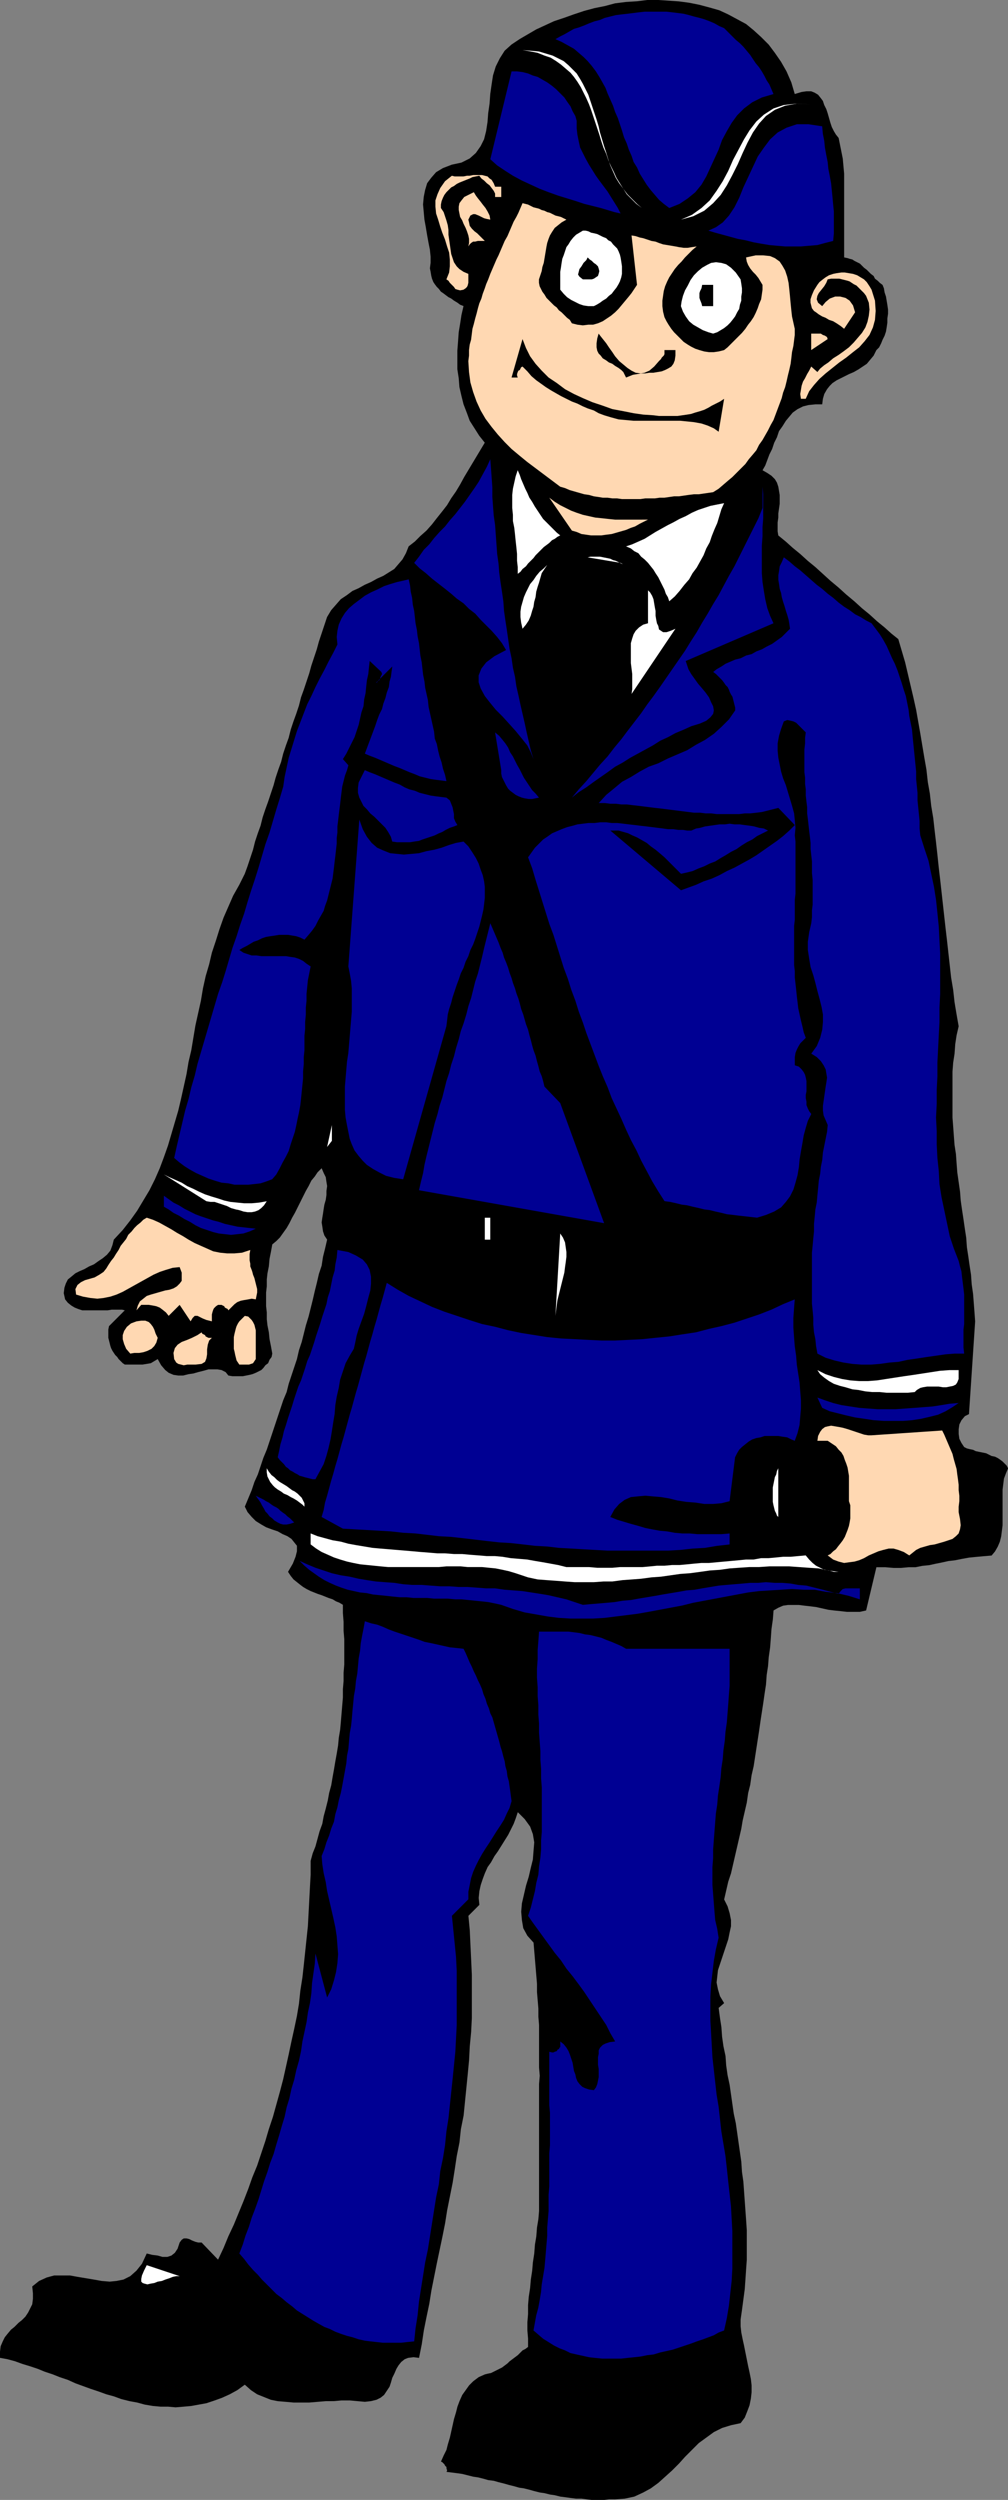 <?xml version="1.0" encoding="UTF-8" standalone="no"?>
<svg
   version="1.0"
   width="62.829mm"
   height="155.711mm"
   id="svg64"
   sodipodi:docname="Officer.wmf"
   xmlns:inkscape="http://www.inkscape.org/namespaces/inkscape"
   xmlns:sodipodi="http://sodipodi.sourceforge.net/DTD/sodipodi-0.dtd"
   xmlns="http://www.w3.org/2000/svg"
   xmlns:svg="http://www.w3.org/2000/svg">
  <rect width="100%" height="100%" fill="#808080" stroke="none"/>
  <sodipodi:namedview
     id="namedview64"
     pagecolor="#ffffff"
     bordercolor="#000000"
     borderopacity="0.25"
     inkscape:showpageshadow="2"
     inkscape:pageopacity="0.0"
     inkscape:pagecheckerboard="0"
     inkscape:deskcolor="#d1d1d1"
     inkscape:document-units="mm" />
  <defs
     id="defs1">
    <pattern
       id="WMFhbasepattern"
       patternUnits="userSpaceOnUse"
       width="6"
       height="6"
       x="0"
       y="0" />
  </defs>
  <path
     style="fill:#000000;fill-opacity:1;fill-rule:evenodd;stroke:none"
     d="m 187.226,22.138 1.615,-0.485 1.131,-0.162 h 1.131 l 0.808,0.323 0.808,0.485 0.646,0.808 0.485,0.646 0.323,0.97 0.485,0.97 0.323,0.97 0.323,1.131 0.323,1.131 0.323,0.97 0.485,0.97 0.485,0.808 0.646,0.808 0.323,1.616 0.323,1.616 0.323,1.616 0.162,1.778 0.162,1.778 v 1.778 1.778 1.778 1.778 1.778 1.939 1.778 1.778 1.778 1.778 1.778 l 0.808,0.162 0.485,0.162 0.646,0.162 0.485,0.323 0.646,0.323 0.646,0.323 0.485,0.485 0.485,0.485 0.646,0.485 0.485,0.485 0.485,0.485 0.646,0.485 0.323,0.646 0.646,0.485 0.485,0.485 0.646,0.485 0.323,0.808 0.162,0.97 0.323,0.97 0.162,0.97 0.162,0.97 0.162,1.131 v 0.97 l -0.162,1.131 v 0.97 l -0.162,1.131 -0.162,0.97 -0.323,0.97 -0.485,0.97 -0.323,0.808 -0.485,0.97 -0.646,0.646 -0.646,1.293 -0.808,0.97 -0.808,0.97 -0.969,0.646 -0.969,0.646 -1.131,0.646 -1.131,0.485 -0.969,0.485 -0.969,0.485 -0.969,0.485 -0.969,0.646 -0.646,0.646 -0.646,0.808 -0.646,1.131 -0.323,1.131 -0.162,1.293 h -1.615 l -1.615,0.162 -1.292,0.323 -1.292,0.646 -1.131,0.808 -0.808,0.97 -0.808,0.97 -0.808,1.293 -0.808,1.131 -0.485,1.454 -0.646,1.293 -0.485,1.454 -0.646,1.293 -0.485,1.293 -0.485,1.293 -0.646,1.131 1.131,0.646 0.969,0.646 0.808,0.808 0.485,0.808 0.323,0.97 0.162,0.97 0.162,0.97 v 0.97 1.131 l -0.162,1.131 -0.162,1.131 v 0.97 l -0.162,1.131 v 1.131 0.97 l 0.162,0.97 1.777,1.454 1.615,1.454 1.777,1.454 1.777,1.616 1.777,1.454 1.777,1.616 1.777,1.616 1.938,1.616 1.777,1.616 1.938,1.616 1.777,1.616 1.777,1.454 1.777,1.616 1.777,1.454 1.615,1.454 1.615,1.293 0.808,2.747 0.808,2.747 0.646,2.747 0.646,2.747 0.646,2.747 0.646,2.909 0.485,2.747 0.485,2.747 0.485,2.909 0.485,2.909 0.485,2.747 0.323,2.909 0.485,2.747 0.323,2.909 0.485,2.909 0.323,2.909 0.323,2.747 0.323,2.909 0.323,3.07 0.323,2.747 0.323,2.909 0.323,2.909 0.323,2.909 0.323,2.909 0.323,2.747 0.323,2.909 0.323,2.909 0.323,2.909 0.485,2.909 0.323,2.909 0.485,2.909 0.485,2.747 -0.485,2.101 -0.323,2.101 -0.162,2.262 -0.323,2.101 -0.162,2.101 v 2.101 2.262 2.101 2.101 2.262 l 0.162,2.101 0.162,2.262 0.162,2.101 0.323,2.101 0.162,2.262 0.162,2.101 0.323,2.262 0.323,2.262 0.162,2.101 0.323,2.262 0.323,2.101 0.323,2.262 0.323,2.101 0.162,2.262 0.323,2.101 0.323,2.262 0.323,2.101 0.162,2.262 0.323,2.262 0.162,2.101 0.162,2.101 0.162,2.262 -1.454,21.815 -0.969,0.485 -0.808,0.97 -0.485,0.97 -0.162,1.131 v 1.131 l 0.162,1.131 0.485,0.97 0.646,0.97 0.646,0.323 0.646,0.162 0.808,0.162 0.646,0.323 0.808,0.162 0.808,0.162 0.808,0.162 0.646,0.323 0.646,0.323 0.808,0.162 0.646,0.323 0.485,0.323 0.646,0.485 0.485,0.485 0.485,0.485 0.323,0.646 -0.485,1.131 -0.485,1.293 -0.162,1.293 -0.162,1.293 v 1.454 1.454 1.293 1.454 1.293 1.454 l -0.162,1.293 -0.162,1.293 -0.323,1.293 -0.485,1.131 -0.646,1.131 -0.808,0.97 -1.938,0.162 -1.777,0.162 -1.615,0.162 -1.777,0.323 -1.615,0.323 -1.454,0.162 -1.454,0.323 -1.615,0.323 -1.454,0.323 -1.615,0.162 -1.615,0.323 h -1.615 l -1.777,0.162 h -1.777 l -1.938,-0.162 h -2.1 l -2.423,10.18 -1.454,0.323 h -1.615 -1.454 l -1.454,-0.162 -1.615,-0.162 -1.292,-0.162 -1.454,-0.323 -1.454,-0.323 -1.292,-0.162 -1.454,-0.162 -1.292,-0.162 h -1.292 -1.292 l -1.131,0.162 -1.131,0.485 -1.131,0.646 -0.162,2.101 -0.323,2.262 -0.162,2.262 -0.162,2.101 -0.323,2.262 -0.162,2.101 -0.323,2.101 -0.162,2.262 -0.323,2.101 -0.323,2.262 -0.323,2.101 -0.323,2.101 -0.323,2.262 -0.323,2.101 -0.323,2.101 -0.323,2.101 -0.323,2.101 -0.485,2.101 -0.323,2.262 -0.485,1.939 -0.323,2.262 -0.485,2.101 -0.485,2.101 -0.323,1.939 -0.485,2.101 -0.485,2.101 -0.485,2.101 -0.485,2.101 -0.485,2.101 -0.646,1.939 -0.485,2.101 -0.485,2.101 0.808,1.616 0.485,1.616 0.323,1.616 v 1.454 l -0.323,1.454 -0.323,1.616 -0.485,1.454 -0.485,1.454 -0.485,1.454 -0.485,1.454 -0.485,1.454 -0.162,1.454 -0.162,1.454 0.323,1.616 0.485,1.616 0.969,1.616 -1.292,1.131 0.323,2.424 0.323,2.101 0.162,2.262 0.323,2.262 0.485,2.262 0.162,2.262 0.323,2.262 0.485,2.262 0.323,2.262 0.323,2.262 0.323,2.262 0.485,2.262 0.323,2.262 0.323,2.262 0.323,2.262 0.323,2.262 0.162,2.424 0.323,2.262 0.162,2.262 0.162,2.262 0.162,2.262 0.162,2.262 0.162,2.424 v 2.262 2.262 2.424 l -0.162,2.262 -0.162,2.424 -0.162,2.262 -0.323,2.424 -0.323,2.424 -0.323,2.262 v 1.616 l 0.162,1.454 0.323,1.616 0.323,1.454 0.323,1.616 0.323,1.616 0.323,1.616 0.323,1.454 0.323,1.616 0.162,1.454 v 1.616 l -0.162,1.454 -0.323,1.616 -0.485,1.293 -0.646,1.616 -0.969,1.293 -2.262,0.485 -2.1,0.646 -1.938,0.97 -1.777,1.293 -1.777,1.293 -1.615,1.616 -1.615,1.616 -1.454,1.616 -1.615,1.616 -1.615,1.454 -1.615,1.454 -1.777,1.293 -1.777,0.97 -2.1,0.97 -2.262,0.485 -2.262,0.162 h -1.454 l -1.292,0.162 h -1.292 -1.292 l -1.292,-0.162 -1.292,-0.162 h -1.292 l -1.292,-0.162 -1.131,-0.162 -1.292,-0.162 -1.292,-0.323 -1.131,-0.162 -1.292,-0.323 -1.131,-0.162 -1.292,-0.323 -1.131,-0.323 -1.292,-0.323 -1.131,-0.162 -1.131,-0.323 -1.292,-0.323 -1.131,-0.323 -1.292,-0.323 -1.131,-0.323 -1.292,-0.162 -1.131,-0.323 -1.292,-0.323 -1.131,-0.162 -1.292,-0.323 -1.292,-0.323 -1.131,-0.162 -1.292,-0.162 -1.292,-0.162 0.162,-0.323 -0.162,-0.485 v -0.323 l -0.323,-0.323 -0.162,-0.323 -0.162,-0.162 -0.323,-0.323 -0.323,-0.162 0.646,-1.454 0.646,-1.293 0.323,-1.293 0.485,-1.616 0.323,-1.454 0.323,-1.454 0.323,-1.454 0.485,-1.616 0.323,-1.293 0.485,-1.293 0.646,-1.454 0.808,-1.131 0.808,-1.131 0.969,-0.97 1.292,-0.97 1.454,-0.646 0.646,-0.162 0.808,-0.162 0.646,-0.323 0.646,-0.323 0.646,-0.323 0.646,-0.323 0.646,-0.485 0.646,-0.485 0.485,-0.485 0.646,-0.485 0.646,-0.485 0.646,-0.485 0.485,-0.485 0.646,-0.646 0.646,-0.323 0.646,-0.485 v -1.939 l -0.162,-1.939 v -1.939 l 0.162,-1.939 v -2.101 l 0.162,-1.939 0.323,-2.101 0.162,-1.939 0.323,-2.101 0.162,-1.939 0.323,-2.101 0.162,-2.101 0.323,-1.939 0.162,-2.101 0.323,-1.939 0.162,-1.939 v -2.101 -1.939 -1.939 -1.939 -1.939 -2.101 -1.939 -1.939 -2.101 -1.939 -1.939 -2.101 -1.939 -1.939 -2.101 l 0.162,-1.939 -0.162,-1.939 v -2.101 -1.939 -1.939 -1.939 -2.101 l -0.162,-1.939 v -1.939 l -0.162,-1.939 -0.162,-1.939 v -1.939 l -0.162,-1.939 -0.162,-1.939 -0.162,-1.939 -0.162,-1.939 -0.162,-1.939 -1.454,-1.616 -0.969,-1.778 -0.323,-1.939 -0.162,-1.939 0.162,-1.939 0.485,-2.101 0.485,-2.101 0.646,-2.101 0.485,-2.101 0.485,-1.939 0.162,-2.101 0.162,-1.939 -0.323,-1.939 -0.646,-1.778 -1.292,-1.778 -1.615,-1.616 -0.485,1.454 -0.485,1.293 -0.646,1.293 -0.646,1.293 -0.808,1.293 -0.808,1.293 -0.808,1.293 -0.808,1.131 -0.808,1.454 -0.808,1.131 -0.646,1.454 -0.485,1.293 -0.485,1.454 -0.323,1.454 -0.162,1.616 0.162,1.616 -2.585,2.585 0.323,3.393 0.162,3.555 0.162,3.393 0.162,3.555 v 3.393 3.393 3.393 l -0.162,3.232 -0.323,3.393 -0.162,3.232 -0.323,3.393 -0.323,3.232 -0.323,3.232 -0.323,3.232 -0.646,3.232 -0.323,3.07 -0.646,3.232 -0.485,3.232 -0.485,3.07 -0.646,3.232 -0.646,3.232 -0.485,3.07 -0.646,3.232 -0.646,3.07 -0.646,3.07 -0.646,3.232 -0.646,3.232 -0.485,3.07 -0.646,3.07 -0.646,3.232 -0.485,3.232 -0.646,3.232 -1.292,-0.162 -1.292,0.162 -0.808,0.323 -0.808,0.646 -0.646,0.808 -0.485,0.808 -0.485,1.131 -0.485,0.97 -0.323,1.131 -0.323,0.97 -0.646,0.97 -0.646,0.97 -0.808,0.646 -0.969,0.485 -1.292,0.323 -1.454,0.162 -1.777,-0.162 -1.777,-0.162 h -1.938 l -1.777,0.162 H 76.732 l -1.938,0.162 -1.938,0.162 H 70.917 69.14 l -1.777,-0.162 -1.938,-0.162 -1.615,-0.323 -1.615,-0.646 -1.615,-0.646 -1.454,-0.97 -1.454,-1.293 -1.777,1.293 -1.777,0.97 -1.777,0.808 -1.777,0.646 -1.938,0.646 -1.777,0.323 -1.777,0.323 -1.777,0.162 -1.938,0.162 -1.777,-0.162 h -1.777 l -1.777,-0.162 -1.938,-0.323 -1.777,-0.485 -1.777,-0.323 -1.938,-0.485 -1.777,-0.646 -1.777,-0.485 -1.777,-0.646 -1.938,-0.646 -1.777,-0.646 -1.777,-0.646 -1.777,-0.808 -1.938,-0.646 -1.615,-0.646 -1.938,-0.646 L 8.885,557.651 6.946,557.005 5.331,556.52 3.554,555.873 1.777,555.389 0,555.065 v -1.454 l 0.162,-1.293 0.485,-1.131 0.485,-0.97 0.646,-0.808 0.808,-0.97 0.808,-0.646 0.969,-0.97 0.808,-0.646 0.808,-0.808 0.646,-0.97 0.485,-0.97 0.485,-0.97 0.162,-1.293 v -1.293 l -0.162,-1.616 1.615,-1.293 1.777,-0.808 1.777,-0.485 h 1.777 1.938 l 1.777,0.323 1.938,0.323 1.938,0.323 1.777,0.323 1.938,0.162 1.615,-0.162 1.615,-0.323 1.615,-0.808 1.454,-1.293 1.292,-1.616 1.131,-2.424 1.292,0.323 1.292,0.162 1.131,0.323 h 1.131 l 0.969,-0.323 0.808,-0.646 0.646,-0.97 0.485,-1.454 0.485,-0.646 0.485,-0.323 h 0.646 l 0.646,0.162 0.646,0.323 0.808,0.323 0.646,0.162 h 0.808 l 3.877,4.04 1.292,-2.747 1.131,-2.747 1.292,-2.747 1.131,-2.747 1.131,-2.747 1.131,-2.909 0.969,-2.747 1.131,-2.747 0.969,-2.909 0.969,-2.909 0.808,-2.747 0.969,-2.909 0.808,-2.909 0.808,-2.909 0.808,-3.07 0.646,-2.909 0.646,-2.909 0.646,-3.07 0.646,-2.909 0.646,-3.07 0.485,-2.909 0.323,-3.07 0.485,-3.07 0.323,-2.909 0.323,-3.07 0.323,-3.07 0.323,-3.07 0.162,-3.07 0.162,-3.07 0.162,-3.07 0.162,-2.909 v -3.232 l 0.485,-1.778 0.646,-1.616 0.485,-1.778 0.485,-1.778 0.646,-1.778 0.323,-1.778 0.485,-1.778 0.485,-1.939 0.323,-1.778 0.485,-1.778 0.323,-1.939 0.323,-1.778 0.323,-1.939 0.323,-1.778 0.323,-1.939 0.162,-1.778 0.323,-1.939 0.162,-1.778 0.162,-1.939 0.162,-1.939 0.162,-1.939 v -1.939 l 0.162,-1.939 v -1.939 l 0.162,-1.939 v -1.939 -2.101 -1.939 l -0.162,-1.939 v -2.101 l -0.162,-2.101 v -1.939 l -0.808,-0.485 -0.808,-0.323 -0.808,-0.485 -0.969,-0.323 -0.808,-0.323 -0.808,-0.323 -0.969,-0.323 -0.808,-0.323 -0.808,-0.323 -0.969,-0.485 -0.808,-0.485 -0.646,-0.485 -0.808,-0.646 -0.808,-0.646 -0.646,-0.808 -0.646,-0.97 1.131,-1.939 0.646,-1.616 0.323,-1.293 v -1.293 l -0.646,-0.808 -0.646,-0.808 -0.969,-0.646 -1.131,-0.485 -1.131,-0.646 -1.454,-0.485 -1.292,-0.485 -1.131,-0.646 -1.292,-0.808 -0.969,-0.97 -0.969,-1.131 -0.646,-1.293 0.808,-1.939 0.808,-1.939 0.646,-1.939 0.808,-1.778 0.646,-1.939 0.646,-1.939 0.808,-1.939 0.646,-1.939 0.646,-1.939 0.646,-1.939 0.646,-1.939 0.646,-1.939 0.646,-1.939 0.808,-1.939 0.485,-1.939 0.646,-1.939 0.646,-1.939 0.646,-1.939 0.485,-2.101 0.646,-1.939 0.485,-1.939 0.485,-1.939 0.646,-2.101 0.485,-1.939 0.485,-1.939 0.485,-2.101 0.485,-1.939 0.485,-2.101 0.646,-1.939 0.323,-2.101 0.485,-1.939 0.485,-2.101 -0.646,-0.97 -0.323,-0.97 -0.162,-1.131 -0.162,-0.97 0.162,-1.131 0.162,-0.97 0.162,-1.131 0.162,-0.97 0.323,-1.131 0.162,-1.131 v -0.97 l 0.162,-1.131 -0.162,-0.97 -0.162,-1.131 -0.485,-0.97 -0.485,-1.131 -0.969,0.97 -0.646,0.97 -0.808,0.97 -0.646,1.293 -0.646,1.131 -0.646,1.293 -0.646,1.293 -0.646,1.293 -0.646,1.293 -0.646,1.131 -0.646,1.293 -0.646,1.131 -0.808,1.131 -0.808,1.131 -0.808,0.808 -0.969,0.808 -0.323,1.778 -0.323,1.616 -0.162,1.778 -0.323,1.616 -0.162,1.454 v 1.616 l -0.162,1.454 v 1.616 1.616 l 0.162,1.454 v 1.616 l 0.162,1.454 0.323,1.616 0.162,1.616 0.323,1.616 0.323,1.778 -0.162,0.808 -0.485,0.646 -0.323,0.808 -0.646,0.485 -0.485,0.646 -0.485,0.485 -0.646,0.323 -0.646,0.323 -0.808,0.323 -0.646,0.162 -0.808,0.162 -0.808,0.162 h -0.808 -0.808 -0.808 l -0.969,-0.162 -0.646,-0.808 -0.969,-0.485 -0.969,-0.162 H 50.239 49.108 l -1.131,0.323 -1.292,0.323 -1.131,0.323 -1.131,0.162 -1.292,0.323 h -1.131 l -1.131,-0.162 -1.131,-0.485 -0.808,-0.646 -0.969,-1.131 -0.808,-1.454 -0.808,0.485 -0.808,0.485 -0.969,0.162 -0.969,0.162 h -1.131 -0.969 -0.969 -1.131 l -0.485,-0.323 -0.485,-0.485 -0.485,-0.485 -0.323,-0.485 -0.485,-0.485 -0.323,-0.485 -0.323,-0.485 -0.323,-0.646 -0.162,-0.485 -0.162,-0.646 -0.162,-0.646 -0.162,-0.646 v -0.646 -0.646 -0.646 l 0.162,-0.808 3.715,-3.717 -0.646,-0.162 h -0.808 -0.646 -0.969 l -0.969,0.162 h -0.969 -0.969 -1.131 -0.969 -0.969 -0.969 l -0.969,-0.323 -0.808,-0.323 -0.808,-0.485 -0.808,-0.646 -0.646,-0.808 -0.323,-1.454 0.162,-1.293 0.323,-0.97 0.485,-0.97 0.808,-0.646 0.969,-0.808 0.969,-0.485 1.131,-0.485 1.131,-0.646 1.131,-0.485 1.131,-0.808 0.969,-0.646 0.969,-0.808 0.808,-0.97 0.485,-1.293 0.323,-1.293 2.1,-2.262 1.777,-2.262 1.615,-2.262 1.454,-2.424 1.454,-2.424 1.292,-2.585 1.131,-2.585 0.969,-2.585 0.969,-2.747 0.808,-2.747 0.808,-2.747 0.808,-2.747 0.646,-2.747 0.646,-2.909 0.646,-2.909 0.485,-2.909 0.646,-2.747 0.485,-2.909 0.485,-2.909 0.646,-2.909 0.646,-2.909 0.485,-2.909 0.646,-2.909 0.808,-2.747 0.646,-2.747 0.969,-2.909 0.808,-2.585 0.969,-2.747 1.131,-2.585 1.131,-2.585 1.454,-2.585 1.292,-2.585 0.646,-1.778 0.646,-1.939 0.646,-1.939 0.485,-1.939 0.646,-1.939 0.646,-1.778 0.485,-1.939 0.646,-1.939 0.646,-1.778 0.646,-1.939 0.646,-1.939 0.485,-1.778 0.646,-1.939 0.646,-1.778 0.485,-1.939 0.646,-1.939 0.646,-1.778 0.485,-1.939 0.646,-1.939 0.646,-1.778 0.646,-1.939 0.485,-1.939 0.646,-1.778 0.646,-1.939 0.646,-1.939 0.485,-1.778 0.646,-1.939 0.646,-1.939 0.485,-1.778 0.646,-1.939 0.646,-1.939 0.646,-1.939 0.969,-1.616 1.131,-1.293 1.131,-1.293 1.454,-0.97 1.292,-0.97 1.454,-0.646 1.454,-0.808 1.454,-0.646 1.454,-0.808 1.454,-0.646 1.292,-0.808 1.292,-0.808 0.969,-1.131 0.969,-1.131 0.808,-1.454 0.646,-1.616 1.454,-1.131 1.292,-1.293 1.454,-1.293 1.292,-1.454 1.131,-1.454 1.292,-1.616 1.131,-1.454 0.969,-1.616 1.131,-1.616 0.969,-1.616 0.969,-1.778 0.969,-1.616 0.969,-1.616 0.969,-1.616 0.969,-1.616 0.969,-1.616 -1.292,-1.616 -1.131,-1.778 -1.131,-1.778 -0.646,-1.778 -0.808,-2.101 -0.485,-1.939 -0.485,-2.101 -0.162,-2.101 -0.323,-2.101 v -2.101 -2.262 l 0.162,-2.101 0.162,-2.262 0.323,-1.939 0.323,-2.101 0.485,-2.101 -0.808,-0.323 -0.646,-0.485 -0.808,-0.485 -0.646,-0.485 -0.646,-0.323 -0.646,-0.485 -0.646,-0.485 -0.485,-0.323 -0.485,-0.646 -0.485,-0.485 -0.485,-0.646 -0.323,-0.485 -0.323,-0.808 -0.162,-0.646 -0.162,-0.97 -0.162,-0.808 0.162,-1.293 v -1.454 l -0.162,-1.616 -0.323,-1.616 -0.323,-1.778 -0.323,-1.939 -0.323,-1.778 -0.162,-1.778 -0.162,-1.778 0.162,-1.778 0.323,-1.616 0.485,-1.616 0.969,-1.293 1.131,-1.293 1.615,-0.97 2.1,-0.808 2.262,-0.485 1.938,-0.97 1.454,-1.293 1.131,-1.616 0.808,-1.616 0.485,-1.939 0.323,-2.101 0.162,-2.101 0.323,-2.262 0.162,-2.262 0.323,-2.262 0.323,-2.101 0.646,-2.101 0.969,-1.939 1.131,-1.778 1.615,-1.454 1.938,-1.293 1.938,-1.131 1.938,-1.131 2.1,-0.97 2.1,-0.97 2.423,-0.808 2.262,-0.808 2.423,-0.808 2.423,-0.646 2.423,-0.485 2.423,-0.646 2.585,-0.323 2.585,-0.162 L 152.495,0 h 2.585 l 2.423,0.162 2.423,0.162 2.423,0.323 2.423,0.485 2.423,0.646 2.262,0.646 2.1,0.97 2.1,1.131 2.1,1.131 1.777,1.454 1.777,1.616 1.777,1.778 1.454,1.939 1.454,2.101 1.292,2.262 1.131,2.585 z"
     id="path1" />
  <path
     style="fill:#000093;fill-opacity:1;fill-rule:evenodd;stroke:none"
     d="m 170.587,6.625 0.969,0.97 0.808,0.808 0.969,0.97 0.969,0.808 0.808,0.808 0.808,0.97 0.808,0.97 0.646,0.97 0.646,0.97 0.808,0.97 0.646,0.97 0.646,1.131 0.485,0.97 0.646,0.97 0.485,1.131 0.485,1.131 -2.746,0.808 -2.262,1.131 -1.938,1.454 -1.615,1.616 -1.292,1.778 -1.131,1.939 -1.131,2.101 -0.808,2.262 -0.969,2.101 -0.969,2.101 -0.969,2.101 -1.131,1.939 -1.454,1.778 -1.777,1.454 -1.938,1.293 -2.423,0.97 -1.292,-0.97 -1.131,-0.97 -0.969,-1.131 -0.969,-1.131 -0.969,-1.293 -0.808,-1.293 -0.808,-1.293 -0.646,-1.454 -0.808,-1.293 -0.485,-1.454 -0.646,-1.454 -0.485,-1.454 -0.646,-1.454 -0.485,-1.616 -0.485,-1.454 -0.485,-1.454 -0.646,-1.454 -0.485,-1.454 -0.646,-1.454 -0.646,-1.454 -0.485,-1.293 -0.808,-1.454 -0.646,-1.131 -0.808,-1.293 -0.969,-1.293 -0.969,-1.131 -0.969,-0.97 -1.131,-0.97 -1.131,-0.97 -1.454,-0.808 -1.454,-0.808 -1.454,-0.646 1.131,-0.646 0.969,-0.485 1.131,-0.646 1.131,-0.646 1.131,-0.323 1.292,-0.485 1.131,-0.485 1.292,-0.485 1.292,-0.323 1.131,-0.485 1.292,-0.323 1.292,-0.323 1.292,-0.162 1.454,-0.162 1.292,-0.162 1.292,-0.162 1.454,-0.162 h 1.292 1.292 1.292 1.292 l 1.454,0.162 1.292,0.162 1.292,0.162 1.292,0.323 1.131,0.323 1.292,0.323 1.131,0.323 1.292,0.485 1.131,0.485 1.131,0.646 z"
     id="path2" />
  <path
     style="fill:#ffffff;fill-opacity:1;fill-rule:evenodd;stroke:none"
     d="m 151.202,48.962 -1.131,-0.97 -1.131,-1.131 -1.131,-1.131 -0.969,-1.293 -0.808,-1.293 -0.808,-1.293 -0.646,-1.454 -0.646,-1.293 -0.646,-1.454 -0.485,-1.454 -0.646,-1.454 -0.485,-1.454 -0.485,-1.616 -0.485,-1.454 -0.485,-1.454 -0.485,-1.454 -0.485,-1.454 -0.485,-1.293 -0.646,-1.454 -0.646,-1.293 -0.646,-1.293 -0.808,-1.293 -0.808,-1.131 -0.808,-0.97 -1.131,-0.97 -1.131,-0.97 -1.131,-0.808 -1.292,-0.808 -1.454,-0.485 -1.615,-0.646 -1.615,-0.323 -1.938,-0.323 2.1,0.162 1.777,0.162 1.615,0.485 1.615,0.485 1.292,0.646 1.292,0.646 1.131,0.97 0.969,0.97 0.969,0.97 0.808,1.293 0.646,1.131 0.646,1.293 0.646,1.293 0.485,1.454 0.485,1.454 0.485,1.454 0.485,1.454 0.485,1.616 0.323,1.454 0.485,1.616 0.485,1.616 0.485,1.454 0.485,1.616 0.485,1.454 0.646,1.454 0.646,1.454 0.808,1.293 0.969,1.293 0.808,1.293 1.131,1.131 1.131,1.131 z"
     id="path3" />
  <path
     style="fill:#000093;fill-opacity:1;fill-rule:evenodd;stroke:none"
     d="m 135.856,28.44 v 1.778 l 0.162,1.454 0.323,1.616 0.323,1.454 0.646,1.293 0.646,1.293 0.808,1.454 0.808,1.293 0.808,1.293 0.808,1.131 0.969,1.293 0.969,1.293 0.808,1.293 0.808,1.293 0.808,1.293 0.646,1.293 -1.454,-0.323 -1.615,-0.485 -1.615,-0.485 -1.938,-0.485 -1.938,-0.485 -1.938,-0.646 -2.1,-0.646 -2.1,-0.646 -2.262,-0.808 -2.1,-0.808 -2.1,-0.97 -2.1,-0.97 -2.1,-1.131 -1.777,-1.131 -1.938,-1.293 -1.615,-1.454 5.008,-20.684 h 1.292 l 1.292,0.162 1.292,0.323 1.131,0.485 1.131,0.323 1.131,0.646 1.131,0.646 1.131,0.808 0.969,0.808 0.969,0.97 0.969,0.97 0.646,0.97 0.808,1.131 0.485,1.131 0.646,1.131 z"
     id="path4" />
  <path
     style="fill:#ffffff;fill-opacity:1;fill-rule:evenodd;stroke:none"
     d="m 191.103,24.562 -3.392,-0.162 -2.746,0.485 -2.423,0.97 -2.1,1.454 -1.615,1.778 -1.454,2.101 -1.292,2.424 -1.131,2.424 -1.131,2.585 -1.292,2.585 -1.292,2.424 -1.454,2.262 -1.777,1.939 -2.1,1.778 -2.585,1.293 -2.908,0.808 2.585,-1.131 2.262,-1.616 1.938,-1.778 1.615,-2.262 1.454,-2.262 1.292,-2.424 1.131,-2.585 1.292,-2.424 1.292,-2.424 1.292,-2.101 1.615,-2.101 1.777,-1.616 2.262,-1.454 2.423,-0.808 2.908,-0.323 z"
     id="path5" />
  <path
     style="fill:#000093;fill-opacity:1;fill-rule:evenodd;stroke:none"
     d="m 193.688,29.733 0.162,1.778 0.323,1.616 0.162,1.616 0.323,1.778 0.323,1.616 0.162,1.616 0.323,1.616 0.323,1.778 0.162,1.616 0.162,1.616 0.162,1.778 0.162,1.616 v 1.778 1.616 1.778 l -0.162,1.778 -1.938,0.485 -1.777,0.485 -1.938,0.162 -1.938,0.162 h -1.777 -1.938 l -1.938,-0.162 -1.777,-0.162 -1.938,-0.323 -1.777,-0.323 -1.938,-0.485 -1.777,-0.323 -1.777,-0.485 -1.777,-0.485 -1.777,-0.485 -1.615,-0.485 1.777,-0.808 1.615,-1.131 1.454,-1.616 1.292,-1.939 1.131,-2.262 0.969,-2.424 1.131,-2.424 1.131,-2.424 1.131,-2.424 1.454,-2.101 1.454,-1.939 1.777,-1.616 2.1,-1.131 2.423,-0.808 h 2.746 z"
     id="path6" />
  <path
     style="fill:#ffd8b2;fill-opacity:1;fill-rule:evenodd;stroke:none"
     d="m 116.633,43.953 h 1.454 v 2.424 h -1.454 v -0.808 l -0.323,-0.646 -0.485,-0.646 -0.485,-0.646 -0.646,-0.485 -0.646,-0.646 -0.646,-0.485 -0.485,-0.646 -0.808,0.162 -0.808,0.162 -0.646,0.323 -0.808,0.323 -0.808,0.323 -0.808,0.323 -0.646,0.323 -0.646,0.485 -0.646,0.323 -0.646,0.646 -0.485,0.485 -0.485,0.646 -0.323,0.646 -0.323,0.808 -0.162,0.808 v 0.808 l 0.646,0.97 0.323,0.97 0.323,0.97 0.323,1.131 0.162,1.131 v 1.131 l 0.162,1.131 0.162,1.131 0.162,1.131 0.162,1.131 0.323,0.97 0.323,0.97 0.646,0.97 0.646,0.646 0.969,0.646 1.131,0.485 v 0.485 0.646 0.485 0.485 l -0.162,0.646 -0.162,0.323 -0.323,0.323 -0.485,0.323 -0.808,0.162 -0.646,-0.162 -0.485,-0.162 -0.323,-0.485 -0.485,-0.485 -0.485,-0.485 -0.323,-0.485 -0.485,-0.323 0.646,-1.616 0.162,-1.454 v -1.616 l -0.162,-1.616 -0.485,-1.454 -0.485,-1.616 -0.646,-1.616 -0.485,-1.454 -0.485,-1.616 -0.485,-1.454 -0.162,-1.616 v -1.454 l 0.485,-1.454 0.646,-1.454 1.131,-1.616 1.615,-1.293 0.646,0.162 h 0.646 0.808 0.646 l 0.808,-0.162 h 0.646 l 0.808,-0.162 h 0.808 0.646 0.646 l 0.646,0.162 0.646,0.162 0.485,0.485 0.485,0.323 0.485,0.808 z"
     id="path7" />
  <path
     style="fill:#ffd8b2;fill-opacity:1;fill-rule:evenodd;stroke:none"
     d="m 115.502,51.709 -0.808,-0.162 -0.646,-0.162 -0.646,-0.323 -0.646,-0.323 -0.808,-0.323 h -0.485 l -0.646,0.323 -0.485,0.97 0.162,0.646 0.162,0.808 0.485,0.646 0.646,0.646 0.646,0.485 0.646,0.646 0.485,0.485 0.646,0.646 h -0.485 -0.646 -0.485 l -0.646,0.162 h -0.485 l -0.485,0.323 -0.323,0.323 -0.323,0.485 0.162,-0.808 v -0.97 l -0.162,-0.808 -0.323,-0.97 -0.323,-0.808 -0.485,-0.97 -0.323,-0.808 -0.485,-0.808 -0.162,-0.808 -0.162,-0.808 v -0.808 l 0.162,-0.808 0.485,-0.646 0.646,-0.808 0.969,-0.485 1.292,-0.646 0.485,0.808 0.485,0.646 0.646,0.808 0.485,0.646 0.646,0.808 0.485,0.808 0.485,0.97 z"
     id="path8" />
  <path
     style="fill:#ffd8b2;fill-opacity:1;fill-rule:evenodd;stroke:none"
     d="m 133.433,51.709 -1.131,0.646 -0.808,0.646 -0.808,0.646 -0.646,0.97 -0.485,0.808 -0.323,0.808 -0.323,0.97 -0.162,0.808 -0.162,0.97 -0.162,0.97 -0.162,0.97 -0.162,0.97 -0.323,0.97 -0.162,0.97 -0.323,0.97 -0.323,0.97 v 0.808 l 0.162,0.808 0.323,0.646 0.323,0.646 0.485,0.646 0.485,0.808 0.485,0.485 0.646,0.646 0.646,0.646 0.646,0.485 0.485,0.646 0.646,0.485 0.646,0.646 0.646,0.646 0.646,0.485 0.485,0.808 1.292,0.323 1.292,0.162 1.292,-0.162 h 1.131 l 1.131,-0.323 1.131,-0.485 0.969,-0.646 0.969,-0.646 0.969,-0.808 0.808,-0.808 0.808,-0.97 0.808,-0.97 0.808,-0.97 0.646,-0.808 0.646,-0.97 0.646,-0.97 -1.292,-11.635 0.969,0.162 0.969,0.323 0.808,0.162 0.969,0.323 0.969,0.323 0.969,0.162 0.808,0.323 0.969,0.323 0.969,0.162 0.969,0.162 0.969,0.162 0.808,0.162 1.131,0.162 h 0.969 l 0.969,-0.162 1.131,-0.162 -0.969,0.808 -0.969,0.97 -0.808,0.808 -0.808,0.97 -0.808,0.808 -0.808,0.97 -0.646,0.97 -0.646,0.97 -0.485,0.97 -0.485,1.131 -0.323,1.131 -0.162,1.131 -0.162,1.131 v 1.293 l 0.162,1.293 0.323,1.293 0.485,0.97 0.485,0.808 0.646,0.97 0.646,0.808 0.808,0.808 0.646,0.646 0.808,0.808 0.969,0.646 0.808,0.485 0.969,0.485 0.969,0.323 1.131,0.323 1.131,0.162 h 1.131 l 1.131,-0.162 1.292,-0.323 0.808,-0.646 0.969,-0.97 0.808,-0.808 0.808,-0.808 0.808,-0.808 0.808,-0.97 0.646,-0.97 0.646,-0.808 0.646,-0.97 0.485,-0.97 0.485,-1.131 0.323,-0.97 0.485,-1.131 0.162,-1.131 0.162,-1.131 v -1.131 l -0.485,-0.808 -0.485,-0.808 -0.646,-0.808 -0.646,-0.646 -0.646,-0.808 -0.485,-0.808 -0.323,-0.808 -0.162,-0.97 2.262,-0.485 h 1.777 l 1.615,0.162 1.131,0.485 1.131,0.808 0.646,0.97 0.646,1.131 0.485,1.454 0.323,1.454 0.162,1.454 0.162,1.616 0.162,1.778 0.162,1.616 0.162,1.454 0.323,1.454 0.323,1.454 v 1.454 l -0.162,1.293 -0.162,1.293 -0.323,1.454 -0.162,1.454 -0.162,1.293 -0.323,1.454 -0.323,1.293 -0.323,1.454 -0.323,1.293 -0.485,1.293 -0.323,1.293 -0.485,1.293 -0.485,1.293 -0.485,1.293 -0.485,1.293 -0.646,1.131 -0.646,1.293 -0.646,1.131 -0.646,1.131 -0.808,1.131 -0.646,1.293 -0.808,0.97 -0.969,1.131 -0.808,1.131 -0.969,0.97 -0.969,0.97 -1.131,1.131 -0.969,0.808 -1.131,0.97 -1.131,0.97 -1.292,0.808 -1.131,0.162 -1.131,0.162 -1.131,0.162 h -1.131 l -1.292,0.162 -1.131,0.162 -1.131,0.162 h -1.131 l -1.131,0.162 -1.131,0.162 h -1.131 l -1.131,0.162 h -1.131 -1.131 l -1.131,0.162 h -1.131 -1.131 -0.969 -1.131 l -1.131,-0.162 h -1.131 l -1.131,-0.162 h -1.131 l -0.969,-0.162 -1.131,-0.162 -1.131,-0.323 -1.131,-0.162 -1.131,-0.323 -1.131,-0.323 -1.131,-0.323 -1.131,-0.485 -1.131,-0.323 -1.938,-1.454 -1.938,-1.454 -1.938,-1.454 -1.938,-1.454 -1.777,-1.454 -1.938,-1.616 -1.615,-1.616 -1.615,-1.778 -1.454,-1.778 -1.454,-1.939 -1.131,-1.939 -0.969,-2.101 -0.808,-2.262 -0.646,-2.262 -0.323,-2.424 -0.162,-2.585 0.162,-1.293 V 82.411 l 0.162,-1.293 0.323,-1.131 0.162,-1.293 0.162,-1.293 0.323,-1.131 0.323,-1.293 0.323,-1.131 0.323,-1.293 0.323,-1.131 0.485,-1.131 0.323,-1.131 0.485,-1.293 0.323,-0.97 0.485,-1.131 0.485,-1.293 0.485,-1.131 0.485,-1.131 0.485,-1.131 0.485,-0.97 0.485,-1.131 0.485,-1.131 0.485,-1.131 0.646,-1.131 0.485,-1.131 0.485,-1.131 0.485,-1.131 0.646,-1.131 0.485,-0.97 0.485,-1.131 0.485,-1.131 0.646,0.162 0.646,0.162 0.646,0.323 0.646,0.323 0.646,0.162 0.646,0.162 0.646,0.323 0.646,0.162 0.646,0.323 0.646,0.162 0.646,0.323 0.646,0.323 0.646,0.162 0.646,0.162 0.646,0.323 z"
     id="path9" />
  <path
     style="fill:#ffffff;fill-opacity:1;fill-rule:evenodd;stroke:none"
     d="m 146.195,60.597 0.162,0.97 0.162,1.131 v 0.808 0.97 l -0.162,0.808 -0.323,0.97 -0.323,0.646 -0.485,0.808 -0.646,0.808 -0.485,0.646 -0.646,0.485 -0.646,0.646 -0.808,0.485 -0.646,0.485 -0.808,0.485 -0.646,0.323 h -1.292 l -1.131,-0.162 -0.969,-0.323 -0.969,-0.485 -0.969,-0.485 -0.969,-0.646 -0.808,-0.808 -0.808,-0.97 v -0.97 -1.131 -1.131 -0.97 l 0.162,-0.97 0.162,-1.131 0.162,-0.97 0.323,-0.808 0.323,-0.97 0.323,-0.97 0.485,-0.646 0.485,-0.808 0.646,-0.808 0.646,-0.646 0.808,-0.485 0.808,-0.485 h 0.646 l 0.646,0.162 0.646,0.323 0.808,0.162 0.646,0.162 0.646,0.323 0.646,0.323 0.808,0.323 0.485,0.485 0.646,0.323 0.485,0.646 0.485,0.485 0.485,0.485 0.323,0.646 0.323,0.808 z"
     id="path10" />
  <path
     style="fill:#000000;fill-opacity:1;fill-rule:evenodd;stroke:none"
     d="m 141.025,64.475 -0.162,0.485 -0.485,0.323 -0.485,0.323 -0.485,0.162 h -0.485 -0.646 -0.485 -0.485 l -0.808,-0.646 -0.323,-0.485 0.162,-0.646 0.162,-0.646 0.485,-0.646 0.485,-0.808 0.646,-0.646 0.323,-0.646 0.485,0.485 0.485,0.323 0.485,0.485 0.485,0.323 0.485,0.485 0.162,0.485 0.162,0.646 z"
     id="path11" />
  <path
     style="fill:#ffffff;fill-opacity:1;fill-rule:evenodd;stroke:none"
     d="m 174.464,65.768 0.162,0.97 0.162,1.131 v 0.97 l -0.162,0.97 v 0.97 l -0.323,0.97 -0.162,0.97 -0.485,0.808 -0.485,0.97 -0.485,0.646 -0.646,0.808 -0.646,0.646 -0.808,0.646 -0.808,0.485 -0.808,0.485 -0.969,0.323 -1.131,-0.323 -1.292,-0.485 -1.131,-0.646 -1.131,-0.646 -0.969,-0.808 -0.808,-1.131 -0.646,-1.131 -0.485,-1.293 0.162,-1.131 0.323,-1.293 0.485,-1.293 0.646,-1.131 0.646,-1.293 0.808,-1.131 0.969,-0.97 0.969,-0.808 1.131,-0.646 0.969,-0.485 1.131,-0.162 1.292,0.162 1.131,0.323 1.131,0.808 1.131,1.131 z"
     id="path12" />
  <path
     style="fill:#ffd8b2;fill-opacity:1;fill-rule:evenodd;stroke:none"
     d="m 205.319,68.191 0.808,2.585 0.162,2.424 -0.162,2.101 -0.485,1.778 -0.808,1.778 -1.131,1.454 -1.292,1.454 -1.454,1.131 -1.615,1.293 -1.615,1.131 -1.615,1.293 -1.615,1.293 -1.454,1.293 -1.292,1.454 -1.131,1.454 -0.808,1.778 h -1.131 l -0.162,-1.131 0.162,-0.97 0.162,-0.97 0.323,-0.97 0.485,-0.808 0.485,-0.97 0.485,-0.808 0.485,-0.97 1.454,1.293 0.646,-0.808 0.969,-0.808 0.969,-0.646 1.131,-0.97 1.292,-0.808 1.131,-0.808 1.292,-0.97 1.131,-1.131 0.969,-1.131 0.969,-1.131 0.808,-1.293 0.485,-1.293 0.323,-1.454 0.162,-1.454 -0.162,-1.616 -0.646,-1.616 -0.485,-0.646 -0.485,-0.485 -0.485,-0.485 -0.485,-0.485 -0.323,-0.323 -0.646,-0.323 -0.485,-0.323 -0.485,-0.323 -0.485,-0.162 -0.646,-0.162 -0.646,-0.162 -0.646,-0.162 h -0.646 -0.646 -0.646 l -0.808,0.162 -0.323,0.808 -0.485,0.808 -0.646,0.808 -0.646,0.808 -0.323,0.646 -0.162,0.808 0.323,0.808 0.969,0.808 0.808,-0.97 0.969,-0.808 1.292,-0.485 h 1.131 l 1.292,0.323 0.969,0.646 0.808,1.131 0.485,1.616 -2.585,3.878 -0.808,-0.646 -0.969,-0.646 -0.808,-0.485 -0.969,-0.323 -0.808,-0.485 -0.808,-0.323 -0.808,-0.485 -0.646,-0.485 -0.485,-0.323 -0.485,-0.646 -0.162,-0.646 -0.162,-0.646 v -0.808 l 0.323,-0.97 0.485,-1.131 0.808,-1.293 0.485,-0.646 0.808,-0.646 0.646,-0.485 0.808,-0.485 0.969,-0.323 0.808,-0.162 1.131,-0.162 h 0.808 l 0.969,0.162 0.969,0.162 0.969,0.323 0.808,0.485 0.808,0.485 0.646,0.646 0.646,0.97 z"
     id="path13" />
  <path
     style="fill:#000000;fill-opacity:1;fill-rule:evenodd;stroke:none"
     d="m 168.003,72.07 h -2.585 l -0.162,-0.646 -0.323,-0.808 -0.162,-0.485 v -0.485 -0.646 l 0.162,-0.485 0.323,-0.646 0.162,-0.808 h 2.585 z"
     id="path14" />
  <path
     style="fill:#000000;fill-opacity:1;fill-rule:evenodd;stroke:none"
     d="m 155.241,84.997 0.162,-0.162 0.323,-0.323 0.162,-0.323 0.323,-0.323 0.162,-0.162 0.162,-0.323 V 82.896 82.411 h 2.585 v 1.293 l -0.162,1.131 -0.323,0.808 -0.485,0.646 -0.808,0.485 -0.646,0.323 -0.808,0.323 -0.969,0.162 -0.969,0.162 h -0.969 l -0.969,0.162 h -0.969 l -0.969,0.162 -0.969,0.162 -0.808,0.323 -0.808,0.323 -0.323,-0.646 -0.323,-0.646 -0.485,-0.485 -0.646,-0.485 -0.808,-0.485 -0.646,-0.485 -0.808,-0.323 -0.646,-0.485 -0.808,-0.485 -0.485,-0.646 -0.485,-0.485 -0.323,-0.646 -0.162,-0.808 v -0.97 l 0.162,-1.131 0.323,-1.131 0.485,0.646 0.646,0.808 0.646,0.808 0.646,0.97 0.808,1.131 0.646,0.97 0.969,1.131 0.969,0.808 0.969,0.808 0.969,0.646 0.969,0.485 1.131,0.162 0.969,-0.162 1.131,-0.485 1.131,-0.97 z"
     id="path15" />
  <path
     style="fill:#ffd8b2;fill-opacity:1;fill-rule:evenodd;stroke:none"
     d="m 194.98,79.826 -3.877,2.585 v -3.878 h 0.646 0.485 0.485 0.646 l 0.485,0.323 0.485,0.162 0.485,0.323 z"
     id="path16" />
  <path
     style="fill:#000000;fill-opacity:1;fill-rule:evenodd;stroke:none"
     d="m 153.949,97.763 1.292,0.162 h 1.131 1.131 1.131 0.969 l 1.131,-0.162 1.131,-0.162 0.969,-0.162 0.969,-0.323 1.131,-0.323 0.969,-0.323 0.969,-0.485 0.808,-0.485 0.969,-0.485 0.969,-0.485 0.969,-0.646 -1.292,7.756 -1.131,-0.808 -1.454,-0.646 -1.454,-0.485 -1.777,-0.323 -1.615,-0.162 -1.615,-0.162 h -1.777 -1.938 -1.777 -1.938 -1.777 -1.777 l -1.777,-0.162 -1.777,-0.162 -1.777,-0.485 -1.615,-0.485 -1.292,-0.485 -1.131,-0.646 -1.454,-0.485 -1.131,-0.485 -1.292,-0.646 -1.292,-0.485 -1.292,-0.646 -1.292,-0.646 -1.131,-0.646 -1.131,-0.646 -1.292,-0.808 -1.131,-0.808 -1.131,-0.808 -1.131,-0.97 -0.969,-1.131 -1.131,-1.131 -0.323,0.162 -0.162,0.323 -0.162,0.323 -0.323,0.162 -0.162,0.323 -0.162,0.485 v 0.323 l 0.162,0.485 h -1.454 l 2.585,-9.049 0.808,2.101 0.969,1.939 1.292,1.778 1.454,1.616 1.615,1.616 1.938,1.293 1.938,1.454 2.1,1.131 2.1,0.97 2.262,0.97 2.423,0.808 2.262,0.808 2.585,0.485 2.423,0.485 2.262,0.323 z"
     id="path17" />
  <path
     style="fill:#000093;fill-opacity:1;fill-rule:evenodd;stroke:none"
     d="m 125.679,178.72 -0.646,-1.616 -0.808,-1.616 -1.292,-1.616 -1.454,-1.778 -1.454,-1.616 -1.615,-1.778 -1.615,-1.616 -1.454,-1.778 -1.131,-1.454 -0.969,-1.778 -0.485,-1.454 v -1.616 l 0.646,-1.616 1.131,-1.454 1.938,-1.454 2.746,-1.454 -0.969,-1.616 -1.131,-1.454 -1.292,-1.454 -1.292,-1.293 -1.292,-1.293 -1.292,-1.454 -1.454,-1.131 -1.292,-1.293 -1.615,-1.131 -1.292,-1.131 -1.615,-1.293 -1.454,-1.131 -1.454,-1.131 -1.454,-1.293 -1.454,-1.131 -1.292,-1.293 1.131,-1.454 1.131,-1.616 1.292,-1.293 1.131,-1.454 1.292,-1.454 1.292,-1.293 1.131,-1.454 1.292,-1.454 1.131,-1.454 1.131,-1.454 1.131,-1.616 1.131,-1.616 0.969,-1.454 0.969,-1.778 0.969,-1.778 0.808,-1.778 0.162,2.101 0.162,2.262 0.162,2.262 v 2.262 l 0.162,2.262 0.162,2.101 0.323,2.262 0.162,2.262 0.162,2.262 0.162,2.262 0.323,2.262 0.162,2.101 0.323,2.424 0.323,2.101 0.323,2.262 0.162,2.262 0.323,2.262 0.323,2.101 0.323,2.262 0.323,2.262 0.485,2.262 0.323,2.262 0.485,2.101 0.323,2.262 0.485,2.101 0.485,2.262 0.485,2.101 0.485,2.101 0.485,2.262 0.485,2.101 0.485,2.101 z"
     id="path18" />
  <path
     style="fill:#ffffff;fill-opacity:1;fill-rule:evenodd;stroke:none"
     d="m 131.979,126.041 -0.646,0.323 -0.646,0.485 -0.646,0.323 -0.646,0.646 -0.646,0.485 -0.646,0.485 -0.646,0.646 -0.646,0.646 -0.646,0.646 -0.485,0.646 -0.646,0.646 -0.646,0.646 -0.485,0.646 -0.808,0.646 -0.485,0.646 -0.646,0.485 v -1.616 l -0.162,-1.454 v -1.616 l -0.162,-1.616 -0.162,-1.454 -0.162,-1.616 -0.162,-1.454 -0.323,-1.616 v -1.454 l -0.162,-1.616 v -1.454 -1.616 l 0.162,-1.454 0.323,-1.454 0.323,-1.454 0.485,-1.454 0.485,1.131 0.323,0.97 0.485,1.131 0.485,1.131 0.485,0.97 0.485,1.131 0.646,0.97 0.646,1.131 0.646,0.97 0.646,0.97 0.646,0.97 0.808,0.808 0.808,0.808 0.808,0.808 0.808,0.808 z"
     id="path19" />
  <path
     style="fill:#000093;fill-opacity:1;fill-rule:evenodd;stroke:none"
     d="m 182.218,146.725 -20.677,8.888 0.323,0.97 0.323,0.97 0.646,1.131 0.808,1.131 0.808,1.131 0.969,1.131 0.808,0.97 0.808,1.131 0.485,1.131 0.485,0.97 0.162,0.97 -0.162,0.808 -0.646,0.808 -0.969,0.808 -1.454,0.646 -2.1,0.646 -1.777,0.808 -1.938,0.808 -1.777,0.97 -1.777,0.808 -1.777,1.131 -1.777,0.97 -1.777,0.97 -1.777,0.97 -1.777,1.131 -1.777,0.97 -1.777,1.293 -1.615,1.131 -1.615,1.131 -1.777,1.293 -1.777,1.131 -1.615,1.293 1.615,-1.939 1.777,-1.939 1.615,-1.939 1.615,-1.939 1.777,-1.939 1.615,-2.101 1.615,-1.939 1.454,-1.939 1.615,-2.101 1.615,-2.101 1.454,-2.101 1.454,-1.939 1.615,-2.262 1.454,-2.101 1.454,-2.101 1.454,-2.101 1.454,-2.101 1.292,-2.101 1.454,-2.262 1.292,-2.262 1.292,-2.101 1.292,-2.262 1.292,-2.101 1.292,-2.424 1.131,-2.101 1.292,-2.262 1.131,-2.262 1.131,-2.262 1.131,-2.262 1.131,-2.262 1.131,-2.262 0.969,-2.424 v -5.009 l 0.162,1.778 v 1.778 1.939 1.939 l -0.162,2.101 v 2.101 l -0.162,2.262 v 2.101 2.262 2.101 l 0.162,2.101 0.323,2.101 0.323,1.939 0.485,2.101 0.646,1.778 z"
     id="path20" />
  <path
     style="fill:#ffd8b2;fill-opacity:1;fill-rule:evenodd;stroke:none"
     d="m 152.656,122.324 -0.969,0.485 -0.969,0.485 -1.131,0.646 -0.969,0.323 -1.131,0.485 -1.131,0.323 -1.131,0.323 -1.131,0.323 -1.292,0.162 -1.131,0.162 h -1.131 -1.292 l -1.131,-0.162 -1.131,-0.162 -1.131,-0.485 -1.131,-0.323 -5.331,-7.756 1.292,0.97 1.292,0.808 1.292,0.646 1.292,0.646 1.292,0.485 1.454,0.485 1.454,0.323 1.454,0.323 1.615,0.162 1.454,0.162 1.615,0.162 h 1.454 1.615 1.615 1.454 z"
     id="path21" />
  <path
     style="fill:#ffffff;fill-opacity:1;fill-rule:evenodd;stroke:none"
     d="m 170.587,118.446 -0.646,1.454 -0.485,1.616 -0.485,1.616 -0.646,1.454 -0.646,1.616 -0.485,1.454 -0.808,1.454 -0.646,1.616 -0.808,1.454 -0.808,1.454 -0.969,1.293 -0.808,1.454 -1.131,1.293 -1.131,1.454 -1.131,1.293 -1.292,1.131 -0.323,-0.97 -0.485,-0.808 -0.323,-0.97 -0.485,-0.97 -0.485,-0.97 -0.485,-0.97 -0.646,-0.97 -0.485,-0.808 -0.646,-0.808 -0.646,-0.808 -0.808,-0.808 -0.808,-0.646 -0.646,-0.808 -0.969,-0.485 -0.808,-0.646 -1.131,-0.485 1.454,-0.485 1.454,-0.646 1.454,-0.646 1.292,-0.808 1.292,-0.808 1.454,-0.808 1.454,-0.808 1.292,-0.646 1.454,-0.808 1.454,-0.646 1.454,-0.808 1.454,-0.646 1.454,-0.485 1.454,-0.485 1.615,-0.323 z"
     id="path22" />
  <path
     style="fill:#ffffff;fill-opacity:1;fill-rule:evenodd;stroke:none"
     d="m 123.094,148.017 -0.323,-1.454 -0.162,-1.293 v -1.293 l 0.162,-1.131 0.323,-1.131 0.323,-1.131 0.485,-1.131 0.485,-0.97 0.485,-0.97 0.808,-0.97 0.646,-0.97 0.808,-0.97 0.969,-0.808 0.808,-0.808 0.969,-0.97 0.969,-0.808 -0.969,0.808 -0.969,0.97 -0.646,0.97 -0.646,0.97 -0.323,1.131 -0.323,1.131 -0.323,0.97 -0.323,1.131 -0.162,1.293 -0.323,1.131 -0.162,1.131 -0.323,0.97 -0.323,1.131 -0.485,1.131 -0.646,0.97 z"
     id="path23" />
  <path
     style="fill:#ffffff;fill-opacity:1;fill-rule:evenodd;stroke:none"
     d="m 146.195,132.505 0.323,0.162 0.162,0.162 v 0 l -0.323,-0.162 -0.323,-0.162 -0.323,-0.162 -0.646,-0.323 -0.646,-0.162 -0.646,-0.323 -0.808,-0.162 -0.808,-0.162 -0.808,-0.162 h -0.808 -0.646 -0.808 l -0.646,0.162 z"
     id="path24" />
  <path
     style="fill:#000093;fill-opacity:1;fill-rule:evenodd;stroke:none"
     d="m 205.319,146.725 0.969,1.293 0.969,1.293 0.808,1.293 0.808,1.454 0.646,1.454 0.646,1.454 0.646,1.293 0.646,1.616 0.485,1.454 0.485,1.454 0.485,1.616 0.485,1.454 0.323,1.616 0.323,1.616 0.162,1.454 0.323,1.616 0.323,1.616 0.162,1.778 0.162,1.616 0.162,1.616 0.162,1.616 0.162,1.616 0.162,1.616 v 1.778 l 0.162,1.616 0.162,1.616 v 1.778 l 0.162,1.616 0.162,1.616 0.162,1.616 v 1.778 l 0.162,1.616 0.969,3.07 0.969,2.909 0.646,3.07 0.646,3.07 0.485,3.07 0.323,3.07 0.323,3.232 0.162,3.232 0.162,3.07 v 3.232 3.232 3.07 l -0.162,3.232 v 3.393 l -0.162,3.07 -0.162,3.232 -0.162,3.232 v 3.232 l -0.162,3.232 v 3.232 l -0.162,3.232 0.162,3.232 v 3.07 l 0.162,3.232 0.323,3.07 0.162,3.07 0.485,3.07 0.646,3.07 0.646,3.07 0.646,3.07 0.969,2.909 1.131,2.909 0.323,1.293 0.323,1.131 0.162,1.454 0.162,1.293 0.162,1.293 0.162,1.454 v 1.293 1.454 1.293 1.454 1.454 l -0.162,1.293 v 1.454 1.454 1.293 l 0.162,1.454 h -2.262 l -2.1,0.162 -2.262,0.323 -2.262,0.323 -2.1,0.323 -2.262,0.323 -2.262,0.485 -2.1,0.162 -2.262,0.323 -2.1,0.162 h -2.262 l -2.1,-0.162 -2.1,-0.323 -2.1,-0.485 -2.1,-0.646 -1.938,-0.97 -0.323,-1.778 -0.162,-1.616 -0.323,-1.616 -0.162,-1.778 v -1.616 l -0.162,-1.778 -0.162,-1.616 v -1.778 -1.616 -1.778 -1.616 -1.778 -1.778 -1.616 l 0.162,-1.616 0.162,-1.778 0.162,-1.616 v -1.778 l 0.162,-1.616 0.162,-1.778 0.323,-1.616 0.162,-1.778 0.162,-1.616 0.162,-1.778 0.323,-1.616 0.162,-1.616 0.323,-1.616 0.162,-1.778 0.323,-1.616 0.323,-1.616 0.323,-1.616 0.162,-1.616 -0.485,-1.131 -0.485,-1.131 -0.162,-1.131 v -1.131 l 0.162,-1.131 0.162,-1.131 0.162,-1.131 0.162,-1.131 0.162,-0.97 0.162,-1.131 -0.162,-0.97 -0.162,-0.97 -0.485,-0.97 -0.646,-0.97 -0.969,-0.97 -1.292,-0.808 1.292,-1.778 0.808,-1.939 0.485,-1.939 0.162,-1.778 v -1.778 l -0.323,-1.778 -0.485,-1.939 -0.485,-1.778 -0.485,-1.939 -0.485,-1.778 -0.646,-1.939 -0.323,-1.939 -0.323,-2.101 v -1.939 l 0.323,-2.262 0.485,-2.101 0.162,-1.454 v -1.616 l 0.162,-1.293 v -1.616 -1.454 -1.454 -1.293 l -0.162,-1.616 v -1.293 -1.454 l -0.162,-1.454 -0.162,-1.454 v -1.454 l -0.162,-1.454 -0.162,-1.293 -0.162,-1.454 -0.162,-1.454 -0.162,-1.293 v -1.454 l -0.162,-1.293 -0.162,-1.454 v -1.454 l -0.162,-1.293 v -1.454 l -0.162,-1.293 v -1.293 -1.454 -1.454 -1.131 l 0.162,-1.454 v -1.293 l 0.162,-1.293 -0.646,-0.646 -0.485,-0.485 -0.646,-0.646 -0.485,-0.485 -0.646,-0.323 -0.646,-0.162 -0.808,-0.162 -0.808,0.323 -0.646,1.778 -0.485,1.616 -0.323,1.778 v 1.778 l 0.162,1.616 0.323,1.616 0.323,1.616 0.485,1.616 0.646,1.616 0.485,1.616 0.485,1.616 0.485,1.616 0.485,1.778 0.162,1.616 0.162,1.778 -0.162,1.778 0.162,1.454 v 1.616 1.454 1.454 1.616 1.454 1.454 1.616 1.616 l -0.162,1.454 v 1.616 1.454 1.616 l -0.162,1.454 v 1.616 1.454 1.616 1.454 1.616 1.454 l 0.162,1.454 v 1.454 l 0.162,1.454 0.162,1.454 0.162,1.616 0.162,1.293 0.162,1.454 0.323,1.454 0.323,1.454 0.323,1.293 0.323,1.454 0.485,1.293 -0.646,0.646 -0.646,0.646 -0.485,0.808 -0.323,0.646 -0.323,0.808 -0.162,0.97 v 0.97 0.97 l 0.969,0.323 0.646,0.646 0.485,0.646 0.323,0.646 0.162,0.646 0.162,0.808 v 0.808 0.808 0.808 l -0.162,0.808 v 0.808 l 0.162,0.808 v 0.808 l 0.323,0.808 0.323,0.646 0.485,0.646 -0.808,1.616 -0.485,1.616 -0.485,1.778 -0.323,1.939 -0.323,1.778 -0.323,1.939 -0.162,1.778 -0.323,1.939 -0.485,1.778 -0.485,1.616 -0.808,1.616 -0.969,1.293 -1.131,1.293 -1.615,0.97 -1.938,0.808 -2.1,0.646 -1.454,-0.162 -1.454,-0.162 -1.454,-0.162 -1.292,-0.162 -1.454,-0.162 -1.292,-0.323 -1.454,-0.323 -1.292,-0.323 -1.292,-0.162 -1.292,-0.323 -1.454,-0.323 -1.292,-0.323 -1.292,-0.162 -1.292,-0.323 -1.454,-0.323 -1.292,-0.162 -1.454,-2.262 -1.454,-2.424 -1.292,-2.424 -1.292,-2.424 -1.131,-2.424 -1.292,-2.424 -1.131,-2.424 -1.131,-2.585 -1.131,-2.424 -1.131,-2.424 -0.969,-2.585 -1.131,-2.585 -0.969,-2.424 -0.969,-2.585 -0.969,-2.585 -0.969,-2.585 -0.808,-2.424 -0.969,-2.585 -0.808,-2.585 -0.969,-2.585 -0.808,-2.585 -0.969,-2.585 -0.808,-2.585 -0.808,-2.585 -0.808,-2.585 -0.969,-2.585 -0.808,-2.585 -0.808,-2.585 -0.808,-2.585 -0.808,-2.585 -0.808,-2.747 -0.969,-2.585 0.808,-1.131 0.808,-1.131 0.969,-0.97 0.969,-0.97 0.969,-0.646 1.131,-0.808 1.131,-0.485 1.131,-0.485 1.292,-0.485 1.292,-0.323 1.131,-0.323 1.292,-0.162 1.292,-0.162 h 1.454 l 1.292,-0.162 h 1.454 l 1.292,0.162 h 1.292 l 1.454,0.162 1.292,0.162 1.454,0.162 1.292,0.162 1.454,0.162 1.292,0.162 1.292,0.162 1.292,0.162 1.131,0.162 h 1.292 l 1.131,0.162 h 1.131 l 0.969,0.162 h 0.969 l 1.131,-0.485 0.969,-0.162 1.131,-0.323 1.131,-0.162 1.131,-0.162 1.131,-0.162 h 1.292 l 1.131,-0.162 1.131,0.162 h 1.292 l 1.131,0.162 1.292,0.162 0.969,0.162 1.131,0.323 1.131,0.162 0.969,0.485 -1.292,0.646 -1.292,0.646 -1.131,0.808 -1.292,0.646 -1.292,0.808 -1.131,0.808 -1.292,0.646 -1.292,0.808 -1.131,0.646 -1.292,0.808 -1.292,0.485 -1.292,0.646 -1.292,0.485 -1.454,0.646 -1.292,0.323 -1.454,0.323 -0.969,-0.97 -0.969,-0.97 -0.969,-0.97 -0.969,-0.97 -1.131,-0.97 -0.969,-0.808 -1.131,-0.808 -0.969,-0.808 -1.131,-0.646 -1.131,-0.646 -1.131,-0.485 -0.969,-0.485 -1.131,-0.323 -1.131,-0.323 h -0.969 -0.969 l 16.639,14.058 1.777,-0.646 1.777,-0.646 1.777,-0.808 1.938,-0.646 1.777,-0.808 1.777,-0.97 1.777,-0.808 1.777,-0.97 1.777,-0.97 1.615,-0.97 1.615,-1.131 1.615,-1.131 1.615,-1.131 1.454,-1.131 1.454,-1.293 1.292,-1.293 -3.877,-4.04 -1.292,0.323 -1.292,0.323 -1.292,0.323 -1.292,0.162 -1.454,0.162 h -1.292 l -1.292,0.162 h -1.292 -1.292 -1.292 -1.454 l -1.292,-0.162 h -1.292 l -1.292,-0.162 h -1.454 l -1.292,-0.162 -1.292,-0.162 -1.292,-0.162 -1.292,-0.162 -1.292,-0.162 -1.292,-0.162 -1.454,-0.162 -1.292,-0.162 -1.292,-0.162 -1.292,-0.162 -1.454,-0.162 -1.292,-0.162 h -1.292 l -1.292,-0.162 h -1.292 l -1.292,-0.162 h -1.454 l 1.777,-1.939 1.777,-1.454 1.938,-1.616 2.1,-1.131 2.1,-1.293 2.1,-1.131 2.262,-0.808 2.262,-1.131 2.262,-0.97 2.262,-0.97 2.1,-1.293 2.1,-1.131 2.1,-1.454 1.777,-1.616 1.777,-1.778 1.454,-2.101 v -0.646 l -0.162,-0.646 -0.162,-0.646 -0.162,-0.646 -0.162,-0.646 -0.323,-0.485 -0.323,-0.646 -0.162,-0.485 -0.323,-0.646 -0.485,-0.485 -0.323,-0.485 -0.485,-0.646 -0.485,-0.485 -0.485,-0.485 -0.485,-0.485 -0.646,-0.485 0.808,-0.646 1.131,-0.646 0.969,-0.646 1.131,-0.485 1.131,-0.485 1.292,-0.323 1.292,-0.646 1.292,-0.323 1.131,-0.646 1.292,-0.485 1.131,-0.646 1.292,-0.646 1.131,-0.808 1.131,-0.808 0.969,-0.97 0.969,-0.97 -0.162,-1.131 -0.162,-0.97 -0.323,-1.131 -0.323,-0.97 -0.323,-1.131 -0.323,-0.97 -0.323,-1.131 -0.162,-0.97 -0.323,-0.97 -0.162,-1.131 -0.162,-0.97 v -1.131 l 0.162,-0.97 0.162,-1.131 0.485,-0.97 0.485,-1.131 1.292,0.97 1.292,1.131 1.292,0.97 1.292,1.131 1.292,1.131 1.292,1.131 1.292,0.97 1.292,1.131 1.292,0.97 1.292,1.131 1.292,0.97 1.292,0.808 1.292,0.97 1.292,0.646 1.292,0.808 z"
     id="path25" />
  <path
     style="fill:#000000;fill-opacity:1;fill-rule:evenodd;stroke:none"
     d="m 148.779,140.261 0.323,1.131 0.162,0.97 v 0.808 l -0.323,0.485 -0.323,0.485 -0.485,0.485 -0.646,0.162 -0.646,0.162 -0.808,0.162 -0.646,0.162 -0.808,0.162 -0.808,0.162 -0.808,0.162 -0.646,0.162 -0.646,0.323 -0.646,0.485 -0.646,-0.323 -0.808,-0.323 -0.646,-0.162 -0.808,-0.323 -0.808,-0.162 -0.646,-0.162 -0.808,-0.162 -0.808,-0.323 -0.646,-0.162 -0.808,-0.323 -0.808,-0.323 -0.646,-0.485 -0.646,-0.323 -0.808,-0.485 -0.646,-0.485 -0.646,-0.646 0.162,-2.101 0.485,-1.616 0.808,-1.131 1.131,-0.97 1.131,-0.646 1.454,-0.323 h 1.454 l 1.777,0.162 1.615,0.323 1.615,0.485 1.777,0.646 1.454,0.808 1.454,0.646 1.292,0.808 0.969,0.808 z"
     id="path26" />
  <path
     style="fill:#000093;fill-opacity:1;fill-rule:evenodd;stroke:none"
     d="m 96.278,136.383 0.323,1.454 0.162,1.454 0.323,1.454 0.162,1.616 0.323,1.454 0.162,1.454 0.162,1.454 0.323,1.616 0.162,1.454 0.323,1.616 0.162,1.454 0.162,1.454 0.323,1.616 0.162,1.454 0.162,1.454 0.323,1.616 0.162,1.454 0.323,1.454 0.323,1.454 0.162,1.616 0.323,1.454 0.323,1.454 0.323,1.454 0.323,1.454 0.162,1.616 0.485,1.293 0.323,1.616 0.323,1.293 0.485,1.454 0.323,1.454 0.485,1.454 0.323,1.454 -1.292,-0.162 -1.292,-0.162 -1.131,-0.162 -1.292,-0.323 -1.292,-0.323 -1.131,-0.485 -1.292,-0.485 -1.131,-0.485 -1.131,-0.485 -1.292,-0.485 -1.131,-0.485 -1.131,-0.485 -1.131,-0.485 -1.131,-0.485 -1.292,-0.485 -1.131,-0.485 0.485,-1.293 0.485,-1.293 0.485,-1.293 0.485,-1.293 0.485,-1.293 0.485,-1.454 0.485,-1.293 0.646,-1.293 0.323,-1.293 0.485,-1.293 0.323,-1.293 0.485,-1.293 0.162,-1.293 0.323,-1.131 0.162,-1.293 0.162,-1.131 -3.877,3.878 0.323,-0.162 0.162,-0.323 0.323,-0.162 0.162,-0.323 0.162,-0.485 0.162,-0.323 0.162,-0.323 -0.162,-0.485 -2.746,-2.585 -0.162,1.454 -0.162,1.616 -0.323,1.454 -0.162,1.454 -0.162,1.616 -0.323,1.454 -0.162,1.616 -0.485,1.454 -0.323,1.454 -0.323,1.454 -0.485,1.454 -0.485,1.454 -0.646,1.293 -0.646,1.293 -0.646,1.293 -0.808,1.293 1.292,1.454 -0.323,1.131 -0.485,1.293 -0.323,1.293 -0.323,1.293 -0.162,1.293 -0.162,1.293 -0.162,1.454 -0.162,1.293 -0.162,1.293 -0.162,1.454 -0.162,1.293 v 1.454 l -0.162,1.293 v 1.293 l -0.162,1.454 -0.162,1.454 -0.162,1.293 -0.162,1.454 -0.162,1.293 -0.162,1.293 -0.323,1.293 -0.323,1.293 -0.323,1.293 -0.323,1.293 -0.485,1.293 -0.323,1.131 -0.646,1.131 -0.646,1.131 -0.646,1.293 -0.808,1.131 -0.808,0.97 -0.969,1.131 -0.969,-0.485 -0.969,-0.323 -0.969,-0.162 -0.969,-0.162 h -1.131 -0.969 l -0.969,0.162 -1.131,0.162 -0.969,0.162 -0.969,0.323 -0.969,0.485 -0.969,0.323 -0.808,0.485 -0.808,0.485 -0.969,0.485 -0.808,0.485 0.969,0.646 0.969,0.323 0.969,0.323 h 1.131 l 1.131,0.162 h 1.131 1.292 1.131 1.131 1.131 l 0.969,0.162 1.131,0.162 0.969,0.323 0.969,0.485 0.808,0.646 0.969,0.646 -0.323,1.616 -0.323,1.616 -0.162,1.616 -0.162,1.616 v 1.616 l -0.162,1.616 v 1.616 l -0.162,1.778 v 1.616 l -0.162,1.616 v 1.616 1.778 l -0.162,1.616 v 1.616 l -0.162,1.778 v 1.616 l -0.162,1.616 -0.162,1.616 -0.162,1.616 -0.162,1.454 -0.323,1.778 -0.323,1.454 -0.323,1.616 -0.323,1.454 -0.485,1.454 -0.485,1.454 -0.485,1.616 -0.646,1.293 -0.808,1.454 -0.646,1.293 -0.808,1.454 -0.969,1.131 -1.292,0.485 -1.454,0.485 -1.454,0.162 -1.454,0.162 H 56.862 55.247 l -1.454,-0.323 -1.615,-0.162 -1.615,-0.485 -1.454,-0.485 -1.454,-0.646 -1.454,-0.646 -1.454,-0.808 -1.292,-0.808 -1.292,-0.97 -1.131,-0.97 0.646,-2.909 0.646,-2.747 0.646,-2.747 0.646,-2.747 0.808,-2.747 0.646,-2.747 0.808,-2.747 0.646,-2.747 0.808,-2.747 0.808,-2.747 0.808,-2.747 0.808,-2.747 0.808,-2.747 0.808,-2.747 0.969,-2.747 0.808,-2.585 0.808,-2.747 0.808,-2.747 0.969,-2.747 0.808,-2.585 0.969,-2.747 0.808,-2.747 0.808,-2.585 0.969,-2.909 0.808,-2.585 0.808,-2.747 0.808,-2.747 0.969,-2.747 0.808,-2.747 0.808,-2.747 0.808,-2.585 0.808,-2.747 0.323,-2.262 0.485,-2.262 0.485,-2.262 0.646,-2.101 0.646,-2.101 0.646,-2.101 0.808,-2.101 0.808,-2.101 0.808,-2.101 0.969,-1.939 0.969,-2.101 0.969,-1.939 1.131,-2.101 0.969,-1.939 1.131,-2.101 0.969,-1.939 -0.162,-1.778 0.162,-1.454 0.323,-1.454 0.646,-1.454 0.808,-1.293 0.969,-1.131 1.131,-0.97 1.292,-0.97 1.292,-0.97 1.454,-0.808 1.454,-0.646 1.615,-0.808 1.454,-0.485 1.615,-0.485 1.454,-0.323 z"
     id="path27" />
  <path
     style="fill:#ffffff;fill-opacity:1;fill-rule:evenodd;stroke:none"
     d="m 159.118,148.017 -10.339,15.351 0.162,-1.131 v -1.131 -1.131 -1.293 l -0.162,-1.293 -0.162,-1.293 v -1.131 -1.293 -1.293 -0.97 l 0.323,-1.131 0.323,-0.97 0.485,-0.808 0.808,-0.808 0.969,-0.646 1.131,-0.323 v -7.756 l 0.485,0.485 0.485,0.808 0.323,0.808 0.162,0.97 0.162,0.97 0.162,0.808 v 1.131 l 0.162,0.97 0.162,0.808 0.323,0.646 0.162,0.808 0.485,0.323 0.485,0.323 h 0.808 l 0.969,-0.323 z"
     id="path28" />
  <path
     style="fill:#000000;fill-opacity:1;fill-rule:evenodd;stroke:none"
     d="m 110.333,165.954 0.646,1.778 0.646,1.939 0.646,1.939 0.646,1.939 0.646,1.778 0.485,1.939 0.485,1.939 0.646,1.939 0.485,1.939 0.485,1.939 0.485,1.939 0.485,1.939 0.485,2.101 0.646,1.778 0.485,2.101 0.485,1.939 0.485,1.939 0.485,1.939 0.485,1.939 0.485,1.939 0.485,1.939 0.485,1.939 0.646,1.939 0.485,1.939 0.646,1.939 0.485,1.939 0.646,1.939 0.485,1.939 0.646,1.939 0.808,1.939 0.646,1.778 0.646,1.778 h -0.485 -0.485 -0.646 -0.485 l -0.646,0.162 -0.323,0.162 -0.485,0.485 -0.323,0.485 -0.808,-2.585 -0.969,-2.747 -0.808,-2.424 -0.969,-2.585 -0.969,-2.585 -0.808,-2.585 -0.969,-2.747 -0.969,-2.585 -0.808,-2.585 -0.969,-2.585 -0.969,-2.585 -0.808,-2.585 -0.808,-2.585 -0.969,-2.585 -0.808,-2.747 -0.646,-2.585 -0.808,-2.585 -0.808,-2.747 -0.646,-2.585 -0.808,-2.747 -0.646,-2.585 -0.485,-2.909 -0.646,-2.747 -0.485,-2.585 -0.485,-2.909 -0.485,-2.747 -0.323,-2.747 -0.323,-2.909 -0.323,-2.909 -0.162,-2.909 -0.162,-2.909 v -2.909 l 1.938,0.485 1.615,0.646 1.292,1.131 0.808,1.131 0.485,1.293 0.323,1.616 0.162,1.616 v 1.616 l -0.162,1.778 v 1.939 l -0.162,1.778 -0.162,1.778 0.162,1.778 0.162,1.778 0.485,1.454 z"
     id="path29" />
  <path
     style="fill:#000000;fill-opacity:1;fill-rule:evenodd;stroke:none"
     d="m 143.772,150.441 0.646,2.424 0.485,2.262 0.162,2.424 0.162,2.262 -0.162,2.101 -0.485,2.262 -0.485,2.262 -0.646,2.101 -0.808,2.101 -0.969,1.939 -1.131,1.778 -1.292,1.939 -1.292,1.778 -1.454,1.616 -1.615,1.454 -1.454,1.454 -2.585,2.585 0.162,-1.293 v -1.293 -1.293 l -0.162,-1.293 -0.162,-1.293 -0.162,-1.131 -0.162,-1.293 -0.323,-1.131 -0.323,-1.293 -0.485,-1.293 -0.323,-1.131 -0.323,-1.293 -0.323,-1.131 -0.485,-1.131 -0.323,-1.293 -0.323,-1.131 -0.485,-1.131 -0.323,-1.293 -0.162,-1.131 -0.323,-1.131 -0.162,-1.293 v -1.131 -1.131 -1.131 -1.131 l 0.323,-1.293 0.323,-1.131 0.323,-1.131 0.485,-1.293 0.646,-1.131 0.808,-1.131 0.808,-1.131 0.808,0.485 0.808,0.485 0.808,0.485 0.808,0.485 0.808,0.485 0.808,0.323 0.969,0.323 0.808,0.323 0.969,0.162 0.808,0.162 0.969,0.162 h 0.969 0.969 0.969 0.969 z"
     id="path30" />
  <path
     style="fill:#000093;fill-opacity:1;fill-rule:evenodd;stroke:none"
     d="m 126.971,187.769 -0.808,0.162 -0.808,0.162 h -0.808 l -0.969,-0.162 -0.646,-0.162 -0.808,-0.323 -0.646,-0.323 -0.646,-0.485 -0.646,-0.485 -0.485,-0.485 -0.485,-0.808 -0.323,-0.646 -0.323,-0.646 -0.323,-0.646 -0.162,-0.808 v -0.808 l -1.454,-8.888 0.969,0.808 0.808,0.97 0.646,0.808 0.646,0.97 0.485,1.131 0.646,0.97 0.485,0.97 0.485,0.97 0.646,1.131 0.485,0.97 0.485,0.97 0.646,0.97 0.646,0.97 0.646,0.97 0.808,0.808 z"
     id="path31" />
  <path
     style="fill:#000093;fill-opacity:1;fill-rule:evenodd;stroke:none"
     d="m 105.163,187.769 0.808,0.646 0.323,0.808 0.323,0.808 0.162,0.808 0.162,0.808 v 0.97 l 0.323,0.808 0.485,0.808 -0.808,0.323 -0.969,0.323 -0.969,0.485 -0.808,0.485 -0.808,0.323 -0.969,0.485 -0.969,0.323 -0.969,0.323 -0.969,0.323 -0.808,0.323 -1.131,0.162 -0.969,0.162 h -0.969 -0.969 -1.131 l -1.131,-0.162 -0.323,-1.131 -0.646,-1.131 -0.646,-0.97 -0.808,-0.808 -0.969,-0.97 -0.808,-0.808 -0.969,-0.808 -0.808,-0.97 -0.808,-0.808 -0.485,-0.97 -0.485,-0.97 -0.323,-1.131 v -1.131 l 0.162,-1.293 0.646,-1.293 0.808,-1.616 1.131,0.485 1.292,0.485 1.131,0.485 1.131,0.485 1.131,0.485 1.131,0.485 1.292,0.485 1.131,0.646 1.131,0.485 1.292,0.323 1.131,0.485 1.292,0.323 1.292,0.323 1.131,0.162 1.292,0.162 z"
     id="path32" />
  <path
     style="fill:#000093;fill-opacity:1;fill-rule:evenodd;stroke:none"
     d="m 109.202,198.111 1.131,1.131 0.969,1.454 0.808,1.293 0.646,1.293 0.485,1.454 0.485,1.293 0.323,1.454 0.162,1.293 v 1.293 1.293 l -0.162,1.454 -0.162,1.293 -0.323,1.454 -0.323,1.293 -0.323,1.293 -0.485,1.454 -0.485,1.454 -0.485,1.293 -0.646,1.293 -0.485,1.454 -0.646,1.293 -0.485,1.454 -0.646,1.293 -0.485,1.454 -0.485,1.293 -0.485,1.454 -0.485,1.454 -0.323,1.293 -0.485,1.454 -0.323,1.293 -0.162,1.454 -0.162,1.293 -10.177,36.035 -2.1,-0.323 -1.938,-0.485 -1.615,-0.808 -1.454,-0.808 -1.454,-0.97 -0.969,-0.97 -0.969,-1.131 -0.969,-1.293 -0.646,-1.454 -0.485,-1.293 -0.323,-1.616 -0.323,-1.616 -0.323,-1.778 -0.162,-1.778 v -1.778 -1.939 -1.778 l 0.162,-1.939 0.162,-1.939 0.162,-1.939 0.323,-2.101 0.162,-1.939 0.162,-1.939 0.162,-1.939 0.162,-1.939 0.162,-1.939 v -1.939 -1.778 -1.778 l -0.162,-1.778 -0.323,-1.778 -0.323,-1.616 2.585,-34.581 0.808,2.262 0.969,1.778 1.131,1.454 1.292,1.131 1.454,0.646 1.615,0.646 1.615,0.162 1.615,0.162 1.777,-0.162 1.777,-0.162 1.777,-0.485 1.777,-0.323 1.777,-0.485 1.777,-0.646 1.615,-0.485 z"
     id="path33" />
  <path
     style="fill:#000093;fill-opacity:1;fill-rule:evenodd;stroke:none"
     d="m 128.264,255.799 3.715,3.878 10.339,28.278 -43.616,-7.756 0.485,-2.101 0.485,-1.939 0.323,-1.939 0.485,-2.101 0.485,-1.939 0.485,-1.939 0.485,-1.939 0.485,-1.939 0.646,-2.101 0.485,-1.939 0.646,-1.939 0.485,-1.939 0.485,-1.939 0.646,-1.939 0.485,-1.939 0.646,-1.939 0.485,-1.939 0.646,-2.101 0.485,-1.939 0.646,-1.778 0.646,-2.101 0.485,-1.939 0.646,-1.939 0.485,-1.939 0.485,-1.939 0.646,-1.939 0.485,-1.939 0.485,-1.939 0.485,-2.101 0.485,-1.939 0.485,-1.939 0.485,-1.939 0.485,1.131 0.485,1.131 0.485,1.131 0.485,1.131 0.485,1.293 0.485,1.131 0.323,1.131 0.485,1.131 0.485,1.293 0.323,1.131 0.485,1.293 0.323,1.131 0.485,1.293 0.323,1.131 0.485,1.293 0.323,1.131 0.323,1.293 0.485,1.293 0.323,1.131 0.323,1.131 0.485,1.293 0.323,1.293 0.323,1.131 0.323,1.293 0.323,1.131 0.485,1.293 0.323,1.293 0.323,1.131 0.323,1.293 0.485,1.131 0.323,1.131 z"
     id="path34" />
  <path
     style="fill:#000000;fill-opacity:1;fill-rule:evenodd;stroke:none"
     d="m 129.394,232.691 h -0.485 -0.485 -0.485 -0.646 l -0.485,0.162 -0.485,0.162 -0.323,0.485 -0.323,0.485 -0.162,0.485 0.162,-0.162 0.162,-0.646 0.323,-0.97 0.485,-0.808 0.808,-0.646 0.808,-0.162 1.131,0.323 z"
     id="path35" />
  <path
     style="fill:#000000;fill-opacity:1;fill-rule:evenodd;stroke:none"
     d="m 133.433,254.506 -0.646,-0.485 -0.646,-0.485 -0.323,-0.646 -0.485,-0.646 -0.323,-0.808 -0.323,-0.808 -0.323,-0.808 -0.162,-0.97 -0.323,-0.97 -0.162,-0.808 -0.323,-0.97 -0.162,-0.97 -0.162,-0.97 -0.323,-0.808 -0.162,-0.97 -0.323,-0.808 2.585,-3.717 0.646,0.646 0.485,0.808 0.323,0.97 0.485,0.808 0.485,1.131 0.323,0.97 0.485,1.131 0.162,1.131 0.162,1.131 0.323,1.131 v 1.293 1.131 l -0.323,1.131 -0.162,1.131 -0.323,0.97 z"
     id="path36" />
  <path
     style="fill:#000000;fill-opacity:1;fill-rule:evenodd;stroke:none"
     d="m 153.949,285.37 -0.808,0.485 -0.808,0.485 -0.969,0.162 -1.131,0.162 h -0.969 -1.131 -0.969 -0.969 l -0.485,-1.939 -0.808,-1.939 -0.646,-1.939 -0.808,-1.939 -0.808,-1.778 -0.808,-2.101 -0.808,-1.778 -0.808,-1.939 -0.646,-2.101 -0.646,-1.778 -0.646,-1.939 -0.323,-1.939 -0.485,-1.939 -0.162,-1.939 -0.162,-1.939 0.162,-1.939 0.808,1.616 1.131,1.778 0.969,1.939 0.808,1.778 1.131,1.778 0.969,1.939 0.969,1.778 0.969,1.939 0.969,1.939 1.131,1.939 1.131,1.778 0.969,1.939 1.131,1.939 1.131,1.778 1.292,1.939 z"
     id="path37" />
  <path
     style="fill:#ffffff;fill-opacity:1;fill-rule:evenodd;stroke:none"
     d="m 77.055,270.019 1.131,-5.171 v 3.717 z"
     id="path38" />
  <path
     style="fill:#000000;fill-opacity:1;fill-rule:evenodd;stroke:none"
     d="m 110.333,285.37 -2.585,20.522 -0.969,-0.808 -1.131,-0.97 -1.131,-0.646 -1.131,-0.808 -1.454,-0.646 -1.292,-0.646 -1.292,-0.646 -1.454,-0.646 -1.454,-0.646 -1.454,-0.485 -1.454,-0.646 -1.454,-0.646 -1.454,-0.646 -1.454,-0.646 -1.454,-0.808 -1.292,-0.646 -1.292,-0.808 -1.292,-0.808 -0.969,-0.808 -1.131,-0.97 -0.969,-0.97 -0.808,-1.131 -0.808,-1.131 -0.485,-1.131 -0.485,-1.293 -0.323,-1.454 -0.162,-1.454 v -1.616 l 0.162,-1.616 0.323,-1.939 0.646,-1.939 0.646,-2.101 1.938,0.808 1.938,0.97 1.777,0.97 1.777,0.97 1.938,1.131 1.615,1.131 1.777,0.97 1.938,0.97 1.777,0.97 1.938,0.97 1.777,0.646 1.938,0.646 2.1,0.485 2.1,0.162 h 2.262 z"
     id="path39" />
  <path
     style="fill:#ffffff;fill-opacity:1;fill-rule:evenodd;stroke:none"
     d="m 62.839,282.784 -0.646,0.97 -0.646,0.646 -0.646,0.485 -0.808,0.323 -0.808,0.162 H 58.316 l -0.969,-0.162 -0.969,-0.323 -0.808,-0.162 -1.131,-0.323 -0.969,-0.485 -0.969,-0.323 -0.969,-0.323 -0.969,-0.323 h -0.969 l -0.969,-0.162 -10.016,-6.302 1.292,0.646 1.454,0.646 1.454,0.646 1.292,0.808 1.454,0.646 1.292,0.646 1.454,0.646 1.454,0.485 1.615,0.485 1.454,0.485 1.454,0.323 1.615,0.162 1.615,0.162 h 1.777 l 1.777,-0.162 z"
     id="path40" />
  <path
     style="fill:#000093;fill-opacity:1;fill-rule:evenodd;stroke:none"
     d="m 60.255,289.248 -1.454,0.646 -1.454,0.485 -1.454,0.162 -1.454,0.162 -1.454,-0.162 -1.454,-0.162 -1.292,-0.323 -1.454,-0.485 -1.454,-0.485 -1.292,-0.646 -1.292,-0.808 -1.292,-0.646 -1.292,-0.808 -1.292,-0.646 -1.131,-0.808 -1.131,-0.646 v -2.585 l 1.131,0.808 1.131,0.808 1.292,0.646 1.292,0.808 1.292,0.646 1.292,0.646 1.292,0.485 1.454,0.485 1.454,0.485 1.292,0.323 1.454,0.485 1.454,0.323 1.454,0.323 1.454,0.162 1.454,0.162 z"
     id="path41" />
  <path
     style="fill:#000000;fill-opacity:1;fill-rule:evenodd;stroke:none"
     d="m 188.68,285.37 -0.646,1.131 -0.323,1.131 -0.323,1.293 -0.162,1.293 v 1.454 l 0.162,1.293 v 1.293 1.293 1.454 1.293 l -0.162,1.131 -0.323,1.293 -0.485,1.131 -0.808,0.97 -0.969,0.97 -1.292,0.97 -10.177,2.424 1.292,-0.97 0.808,-1.131 0.646,-1.454 0.323,-1.454 0.162,-1.616 v -1.616 -1.778 l 0.162,-1.454 v -1.616 l 0.162,-1.293 0.485,-1.293 0.485,-1.131 0.808,-0.646 1.292,-0.485 1.615,-0.162 1.938,0.162 0.646,-0.485 0.485,-0.646 0.646,-0.646 0.646,-0.646 0.646,-0.485 0.646,-0.485 0.646,-0.323 z"
     id="path42" />
  <path
     style="fill:#ffd8b2;fill-opacity:1;fill-rule:evenodd;stroke:none"
     d="m 58.962,294.257 -0.162,0.97 v 0.808 0.646 l 0.162,0.808 v 0.646 l 0.323,0.808 0.162,0.485 0.162,0.646 0.323,0.808 0.162,0.646 0.162,0.646 0.162,0.646 0.162,0.646 v 0.808 l -0.162,0.808 -0.162,0.808 -0.969,-0.162 -0.808,0.162 -0.969,0.162 -0.808,0.162 -0.808,0.323 -0.646,0.485 -0.808,0.808 -0.646,0.646 -0.162,-0.323 -0.323,-0.162 -0.323,-0.162 -0.162,-0.323 -0.323,-0.162 -0.323,-0.162 h -0.485 -0.323 l -0.485,0.323 -0.485,0.485 -0.162,0.323 -0.162,0.485 -0.162,0.646 v 0.485 0.646 0.485 l -0.646,-0.162 -0.646,-0.162 -0.808,-0.323 -0.646,-0.323 -0.646,-0.323 h -0.646 l -0.485,0.485 -0.485,0.808 -2.585,-3.878 -2.585,2.585 -0.646,-0.808 -0.808,-0.646 -0.646,-0.485 -0.808,-0.323 -0.808,-0.162 -0.969,-0.162 h -0.808 -0.969 l -1.131,1.293 0.323,-1.131 0.485,-0.97 0.808,-0.646 0.808,-0.646 0.969,-0.323 1.131,-0.323 1.131,-0.323 1.131,-0.323 0.969,-0.162 0.969,-0.323 0.808,-0.485 0.646,-0.646 0.485,-0.646 v -0.808 -1.131 l -0.485,-1.293 -1.615,0.162 -1.615,0.485 -1.454,0.485 -1.454,0.646 -1.454,0.808 -1.454,0.808 -1.454,0.808 -1.454,0.808 -1.454,0.808 -1.454,0.646 -1.454,0.485 -1.615,0.323 -1.454,0.162 -1.615,-0.162 -1.777,-0.323 -1.615,-0.485 -0.162,-1.293 0.485,-0.97 0.808,-0.646 0.969,-0.485 1.131,-0.323 1.131,-0.323 1.131,-0.646 0.969,-0.646 0.646,-0.808 0.485,-0.808 0.646,-0.97 0.646,-0.808 0.485,-0.808 0.646,-0.97 0.485,-0.97 0.646,-0.808 0.646,-0.808 0.485,-0.97 0.808,-0.808 0.646,-0.808 0.646,-0.646 0.808,-0.646 0.646,-0.646 0.808,-0.485 1.454,0.485 1.454,0.646 1.454,0.808 1.454,0.808 1.292,0.808 1.454,0.808 1.292,0.808 1.454,0.808 1.454,0.646 1.454,0.646 1.454,0.646 1.615,0.323 1.615,0.162 h 1.777 l 1.777,-0.162 z"
     id="path43" />
  <path
     style="fill:#ffffff;fill-opacity:1;fill-rule:evenodd;stroke:none"
     d="m 114.21,286.663 h 1.292 v 5.171 h -1.292 z"
     id="path44" />
  <path
     style="fill:#000000;fill-opacity:1;fill-rule:evenodd;stroke:none"
     d="m 128.264,289.248 0.162,1.454 0.162,1.293 v 1.454 l -0.162,1.293 -0.162,1.293 -0.162,1.293 -0.162,1.293 -0.162,1.131 -0.323,1.293 -0.323,1.293 -0.162,1.131 -0.323,1.293 -0.323,1.293 -0.323,1.131 -0.162,1.293 -0.162,1.293 -9.046,-1.293 2.585,-20.522 z"
     id="path45" />
  <path
     style="fill:#000000;fill-opacity:1;fill-rule:evenodd;stroke:none"
     d="m 173.172,292.965 -0.323,0.97 -0.323,1.131 -0.162,1.131 -0.162,1.131 -0.323,1.131 -0.162,1.293 -0.162,1.131 -0.162,1.131 -0.323,1.131 -0.323,0.97 -0.485,0.97 -0.646,0.97 -0.808,0.808 -0.808,0.646 -1.131,0.485 -1.454,0.485 -1.615,0.646 -1.938,0.485 -1.777,0.323 -1.938,0.323 -1.777,0.323 -1.938,0.162 -1.938,0.162 h -1.938 l -1.938,0.162 h -1.938 -2.1 -1.938 -1.938 -1.938 -2.1 -1.938 l 0.162,-1.293 0.323,-1.131 0.162,-1.131 0.323,-1.131 0.162,-1.293 0.323,-1.131 0.323,-1.131 0.162,-1.131 0.323,-1.131 0.162,-1.293 0.162,-1.131 v -1.293 l 0.162,-1.131 v -1.293 l -0.162,-1.293 v -1.293 l 1.131,0.162 1.292,0.162 h 1.131 l 1.292,-0.162 h 1.131 l 1.292,-0.162 1.131,-0.323 1.292,-0.162 1.131,-0.323 1.292,-0.323 1.131,-0.323 1.292,-0.323 1.131,-0.323 1.131,-0.323 1.292,-0.323 1.131,-0.162 1.131,-0.323 1.131,-0.162 1.131,-0.323 h 1.131 l 1.131,-0.162 h 1.131 l 1.131,0.162 h 0.969 l 1.131,0.323 0.969,0.323 0.969,0.323 0.969,0.646 0.969,0.646 0.969,0.646 0.969,0.97 z"
     id="path46" />
  <path
     style="fill:#ffffff;fill-opacity:1;fill-rule:evenodd;stroke:none"
     d="m 130.848,309.77 1.131,-19.391 0.646,0.97 0.485,1.131 0.162,1.131 0.162,1.131 v 1.131 l -0.162,1.293 -0.162,1.131 -0.162,1.293 -0.323,1.293 -0.323,1.293 -0.323,1.293 -0.323,1.293 -0.323,1.293 -0.162,1.131 -0.162,1.293 z"
     id="path47" />
  <path
     style="fill:#000093;fill-opacity:1;fill-rule:evenodd;stroke:none"
     d="m 83.355,317.527 -0.969,1.616 -0.969,1.778 -0.646,1.939 -0.646,1.939 -0.323,1.939 -0.485,2.101 -0.323,1.939 -0.162,2.101 -0.323,1.939 -0.323,2.101 -0.323,1.939 -0.485,2.101 -0.485,1.778 -0.646,1.939 -0.969,1.778 -0.969,1.778 H 73.663 l -0.646,-0.162 -0.646,-0.162 -0.646,-0.162 -0.485,-0.162 -0.646,-0.162 -0.485,-0.323 -0.646,-0.323 -0.485,-0.323 -0.646,-0.323 -0.485,-0.485 -0.485,-0.323 -0.485,-0.646 -0.485,-0.485 -0.485,-0.485 -0.485,-0.646 0.323,-1.454 0.323,-1.616 0.485,-1.616 0.323,-1.454 0.485,-1.454 0.485,-1.616 0.485,-1.454 0.485,-1.454 0.485,-1.616 0.485,-1.454 0.485,-1.454 0.646,-1.454 0.485,-1.454 0.485,-1.454 0.485,-1.616 0.646,-1.454 0.485,-1.454 0.485,-1.454 0.485,-1.616 0.485,-1.454 0.485,-1.454 0.485,-1.616 0.485,-1.454 0.485,-1.454 0.323,-1.616 0.485,-1.454 0.323,-1.616 0.323,-1.616 0.485,-1.616 0.162,-1.454 0.323,-1.616 0.162,-1.778 2.585,0.485 1.777,0.808 1.615,0.97 0.969,1.131 0.646,1.293 0.323,1.616 v 1.616 l -0.162,1.616 -0.485,1.778 -0.485,1.939 -0.485,1.778 -0.646,1.778 -0.646,1.778 -0.485,1.616 -0.323,1.616 z"
     id="path48" />
  <path
     style="fill:#ffffff;fill-opacity:1;fill-rule:evenodd;stroke:none"
     d="m 112.917,294.257 -1.292,11.635 z"
     id="path49" />
  <path
     style="fill:#000093;fill-opacity:1;fill-rule:evenodd;stroke:none"
     d="m 187.226,305.892 -0.162,2.101 -0.162,2.262 v 2.262 l 0.162,2.262 0.162,2.101 0.323,2.262 0.162,2.101 0.323,2.101 0.323,2.101 0.162,2.101 0.162,2.101 v 1.939 l -0.162,1.939 -0.162,1.939 -0.485,1.939 -0.646,1.778 -0.808,-0.323 -0.969,-0.485 -1.131,-0.162 -0.969,-0.162 h -1.131 -0.969 -1.131 l -0.969,0.323 -0.969,0.162 -0.969,0.323 -0.808,0.485 -0.808,0.646 -0.808,0.646 -0.646,0.646 -0.485,0.808 -0.485,0.97 -1.292,10.342 -1.938,0.485 -1.938,0.162 h -2.1 l -2.1,-0.323 -2.1,-0.162 -2.1,-0.323 -1.938,-0.485 -1.938,-0.323 -1.938,-0.162 -1.777,-0.162 -1.777,0.162 -1.615,0.162 -1.454,0.646 -1.292,0.97 -1.131,1.293 -0.969,1.778 1.615,0.646 1.615,0.485 1.615,0.485 1.777,0.485 1.615,0.485 1.615,0.323 1.777,0.323 1.777,0.162 1.777,0.323 1.777,0.162 h 1.777 l 1.777,0.162 h 1.938 1.938 1.777 l 1.938,-0.162 v 2.585 l -2.908,0.323 -2.908,0.485 -2.908,0.162 -2.908,0.323 -2.908,0.162 h -2.908 -2.746 -2.908 -2.746 -2.908 l -2.908,-0.162 -2.908,-0.162 -2.746,-0.162 -2.908,-0.162 -2.746,-0.323 -2.908,-0.162 -2.746,-0.323 -2.908,-0.323 -2.746,-0.162 -2.908,-0.323 -2.746,-0.323 -2.746,-0.323 -2.908,-0.323 -2.908,-0.162 -2.746,-0.323 -2.746,-0.323 -2.908,-0.162 -2.908,-0.323 -2.746,-0.162 -2.908,-0.162 -2.908,-0.162 -2.746,-0.162 -5.008,-2.747 0.485,-1.616 0.323,-1.778 0.485,-1.616 0.485,-1.778 0.485,-1.778 0.485,-1.616 0.485,-1.778 0.485,-1.616 0.485,-1.778 0.485,-1.778 0.485,-1.616 0.485,-1.778 0.485,-1.778 0.485,-1.778 0.485,-1.616 0.485,-1.778 0.485,-1.778 0.485,-1.616 0.485,-1.778 0.485,-1.778 0.485,-1.778 0.485,-1.616 0.485,-1.778 0.485,-1.778 0.485,-1.616 0.485,-1.778 0.485,-1.616 0.485,-1.778 0.485,-1.778 0.485,-1.616 0.485,-1.778 0.485,-1.778 2.585,1.616 2.585,1.454 2.746,1.293 2.746,1.293 2.908,1.131 2.908,0.97 2.908,0.97 3.069,0.97 3.069,0.646 3.069,0.808 3.069,0.646 3.069,0.485 3.069,0.485 3.231,0.323 3.231,0.162 3.069,0.162 3.231,0.162 h 3.231 l 3.231,-0.162 3.231,-0.162 3.069,-0.323 3.231,-0.323 3.069,-0.485 3.231,-0.485 3.069,-0.808 2.908,-0.646 3.069,-0.808 2.908,-0.97 2.908,-0.97 2.908,-1.131 2.746,-1.293 z"
     id="path50" />
  <path
     style="fill:#ffd8b2;fill-opacity:1;fill-rule:evenodd;stroke:none"
     d="m 60.255,319.95 -0.323,0.485 -0.323,0.485 -0.485,0.162 -0.485,0.162 H 58.155 57.509 56.862 56.378 l -0.323,-0.485 -0.323,-0.485 -0.162,-0.646 -0.162,-0.646 -0.162,-0.808 -0.162,-0.646 v -0.646 -0.646 -0.808 -0.646 l 0.162,-0.808 0.162,-0.646 0.162,-0.646 0.162,-0.485 0.323,-0.646 0.323,-0.485 1.292,-1.293 0.808,0.162 0.323,0.323 0.485,0.485 0.323,0.485 0.323,0.646 0.162,0.646 0.162,0.646 v 0.808 0.646 0.808 0.808 0.808 0.808 0.808 0.646 z"
     id="path51" />
  <path
     style="fill:#ffd8b2;fill-opacity:1;fill-rule:evenodd;stroke:none"
     d="m 37.154,314.941 -0.323,1.131 -0.485,0.808 -0.646,0.646 -0.969,0.485 -0.969,0.323 -0.969,0.162 h -1.131 l -0.969,0.162 -0.969,-1.131 -0.485,-1.131 -0.323,-1.131 v -0.97 l 0.323,-0.97 0.646,-0.97 0.969,-0.808 1.292,-0.485 1.131,-0.162 h 0.969 l 0.808,0.323 0.485,0.485 0.485,0.646 0.323,0.646 0.323,0.97 z"
     id="path52" />
  <path
     style="fill:#ffd8b2;fill-opacity:1;fill-rule:evenodd;stroke:none"
     d="m 49.916,314.941 -0.646,0.646 -0.323,0.97 -0.162,1.131 v 1.131 l -0.162,0.97 -0.323,0.808 -0.808,0.485 -1.454,0.162 h -0.646 -0.646 -0.646 l -0.808,0.162 -0.646,-0.162 -0.646,-0.162 -0.485,-0.323 -0.485,-0.808 -0.162,-1.454 0.323,-1.131 0.646,-0.808 0.969,-0.646 1.292,-0.485 1.131,-0.485 1.292,-0.646 0.969,-0.646 0.162,0.323 0.323,0.162 0.323,0.162 0.162,0.323 0.323,0.162 0.323,0.162 h 0.485 z"
     id="path53" />
  <path
     style="fill:#ffffff;fill-opacity:1;fill-rule:evenodd;stroke:none"
     d="m 225.834,322.536 v 1.131 0.97 l -0.323,0.808 -0.323,0.485 -0.646,0.323 -0.808,0.162 -0.808,0.162 h -0.808 l -0.969,-0.162 h -0.808 -0.969 -0.969 l -0.969,0.162 -0.646,0.162 -0.808,0.485 -0.485,0.485 -1.615,0.162 h -1.615 -1.615 -1.777 l -1.615,-0.162 h -1.777 l -1.615,-0.162 -1.615,-0.323 -1.454,-0.162 -1.615,-0.485 -1.292,-0.323 -1.454,-0.485 -1.131,-0.646 -1.131,-0.808 -0.969,-0.808 -0.646,-0.97 1.938,0.97 1.938,0.646 1.938,0.485 1.938,0.323 2.1,0.162 h 2.1 l 2.1,-0.162 2.1,-0.323 2.1,-0.323 2.1,-0.323 2.262,-0.323 2.1,-0.323 2.1,-0.323 2.1,-0.323 2.262,-0.162 z"
     id="path54" />
  <path
     style="fill:#000093;fill-opacity:1;fill-rule:evenodd;stroke:none"
     d="m 225.834,330.292 -1.454,0.97 -1.615,0.97 -1.777,0.808 -1.938,0.485 -2.1,0.485 -2.1,0.323 -2.1,0.162 h -2.262 -2.262 l -2.423,-0.162 -2.1,-0.323 -2.262,-0.323 -2.1,-0.485 -1.938,-0.485 -1.938,-0.485 -1.777,-0.808 -1.131,-2.424 1.777,0.646 1.938,0.646 1.938,0.485 2.1,0.323 2.1,0.323 2.1,0.162 2.262,0.162 h 2.1 2.1 l 2.262,-0.162 2.262,-0.162 2.1,-0.162 2.1,-0.162 2.1,-0.323 1.938,-0.323 z"
     id="path55" />
  <path
     style="fill:#ffd8b2;fill-opacity:1;fill-rule:evenodd;stroke:none"
     d="m 221.957,336.756 0.485,0.97 0.485,1.131 0.485,1.131 0.485,1.131 0.485,1.131 0.323,1.293 0.323,1.131 0.323,1.131 0.162,1.293 0.162,1.131 0.162,1.293 v 1.293 l 0.162,1.293 v 1.293 l -0.162,1.293 v 1.293 l 0.323,1.616 0.162,1.454 -0.162,0.97 -0.323,0.97 -0.646,0.646 -0.808,0.646 -0.969,0.323 -0.969,0.323 -1.131,0.323 -1.131,0.323 -1.131,0.162 -1.131,0.323 -1.131,0.323 -0.969,0.485 -0.808,0.646 -0.808,0.646 -1.292,-0.808 -1.292,-0.485 -1.131,-0.323 h -1.131 l -1.292,0.323 -1.131,0.323 -1.131,0.485 -1.131,0.485 -1.131,0.646 -1.131,0.485 -1.131,0.323 -1.292,0.162 -1.131,0.162 -1.292,-0.323 -1.292,-0.485 -1.292,-0.97 0.646,-0.323 0.646,-0.646 0.646,-0.485 0.485,-0.646 0.646,-0.808 0.485,-0.646 0.485,-0.808 0.323,-0.808 0.323,-0.808 0.323,-0.97 0.162,-0.808 0.162,-0.97 v -0.97 -0.97 -1.131 l -0.323,-0.97 v -0.97 -0.97 -0.97 -1.131 -0.97 -0.97 l -0.162,-0.97 -0.162,-0.97 -0.323,-0.97 -0.323,-0.808 -0.323,-0.97 -0.485,-0.808 -0.646,-0.646 -0.646,-0.808 -0.969,-0.646 -0.969,-0.646 h -2.423 l 0.162,-1.131 0.485,-0.97 0.485,-0.646 0.646,-0.485 0.646,-0.162 0.808,-0.162 0.969,0.162 0.969,0.162 0.808,0.162 1.131,0.323 0.969,0.323 0.969,0.323 0.969,0.323 0.969,0.323 0.969,0.162 h 0.808 z"
     id="path56" />
  <path
     style="fill:#ffffff;fill-opacity:1;fill-rule:evenodd;stroke:none"
     d="m 71.724,354.692 -0.485,-0.485 -0.646,-0.485 -0.646,-0.485 -0.808,-0.485 -0.646,-0.323 -0.808,-0.485 -0.808,-0.323 -0.646,-0.485 -0.808,-0.485 -0.646,-0.485 -0.485,-0.485 -0.646,-0.808 -0.323,-0.646 -0.323,-0.646 -0.162,-0.97 v -0.97 l 0.485,0.808 0.646,0.808 0.646,0.485 0.646,0.646 0.646,0.485 0.808,0.485 0.808,0.485 0.646,0.485 0.646,0.485 0.646,0.323 0.646,0.485 0.485,0.485 0.485,0.485 0.323,0.646 0.323,0.646 z"
     id="path57" />
  <path
     style="fill:#ffffff;fill-opacity:1;fill-rule:evenodd;stroke:none"
     d="m 183.349,357.116 -0.323,-0.323 -0.162,-0.485 -0.323,-0.646 -0.162,-0.646 -0.162,-0.646 -0.162,-0.808 v -0.808 -0.808 -0.808 -0.97 l 0.162,-0.808 0.162,-0.808 0.162,-0.808 0.323,-0.646 0.162,-0.808 0.323,-0.646 v 0.485 0.485 0.646 0.646 0.646 0.808 0.808 0.646 0.808 0.97 0.808 0.646 0.808 0.808 0.808 z"
     id="path58" />
  <path
     style="fill:#000093;fill-opacity:1;fill-rule:evenodd;stroke:none"
     d="m 69.301,358.409 -0.969,0.323 -0.808,0.162 h -0.808 l -0.646,-0.162 -0.646,-0.323 -0.808,-0.485 -0.485,-0.485 -0.646,-0.485 -0.485,-0.646 -0.485,-0.485 -0.323,-0.646 -0.485,-0.808 -0.323,-0.646 -0.323,-0.485 -0.485,-0.646 -0.323,-0.485 0.646,0.323 0.646,0.323 0.646,0.323 0.485,0.323 0.646,0.323 0.646,0.485 0.485,0.323 0.646,0.323 0.485,0.323 0.485,0.485 0.646,0.485 0.485,0.323 0.485,0.485 0.646,0.485 0.485,0.485 z"
     id="path59" />
  <path
     style="fill:#ffffff;fill-opacity:1;fill-rule:evenodd;stroke:none"
     d="m 133.433,368.913 h 1.777 1.777 1.777 l 1.938,0.162 h 1.777 1.777 l 1.777,-0.162 h 1.777 1.777 1.777 l 1.777,-0.162 1.615,-0.162 h 1.777 l 1.777,-0.162 h 1.777 l 1.777,-0.162 1.615,-0.162 1.777,-0.162 h 1.777 l 1.777,-0.162 1.777,-0.162 1.777,-0.162 1.777,-0.162 1.615,-0.162 h 1.777 l 1.777,-0.323 h 1.777 l 1.777,-0.162 1.615,-0.162 h 1.777 l 1.777,-0.162 1.777,-0.162 0.808,0.97 0.808,0.808 0.808,0.646 0.969,0.485 0.969,0.485 1.131,0.162 1.131,0.323 h 1.131 l -2.423,-0.323 -2.262,-0.485 -2.423,-0.162 -2.262,-0.162 -2.262,-0.162 h -2.423 -2.262 l -2.423,0.162 h -2.262 l -2.423,0.162 -2.262,0.162 -2.262,0.323 -2.423,0.162 -2.262,0.323 -2.423,0.323 -2.262,0.162 -2.262,0.323 -2.262,0.323 -2.262,0.162 -2.423,0.323 -2.1,0.162 -2.262,0.162 -2.423,0.323 h -2.1 l -2.262,0.162 h -2.262 -2.262 l -2.262,-0.162 -2.1,-0.162 -2.262,-0.162 -2.1,-0.162 -2.262,-0.485 -1.454,-0.485 -1.454,-0.485 -1.615,-0.485 -1.454,-0.323 -1.615,-0.323 -1.615,-0.162 -1.615,-0.162 h -1.615 -1.777 l -1.615,-0.162 h -1.777 -1.615 l -1.777,0.162 h -1.777 -1.777 -1.615 -1.777 -1.777 -1.615 -1.615 l -1.777,-0.162 -1.615,-0.162 -1.615,-0.162 -1.615,-0.162 -1.615,-0.323 -1.454,-0.323 -1.615,-0.485 -1.454,-0.485 -1.454,-0.646 -1.454,-0.646 -1.292,-0.808 -1.292,-0.97 v -2.585 l 1.615,0.646 1.777,0.485 1.777,0.485 1.938,0.323 1.777,0.485 1.777,0.323 1.938,0.323 1.938,0.323 1.777,0.162 1.938,0.162 1.938,0.162 1.938,0.162 1.938,0.162 1.777,0.162 2.1,0.162 1.938,0.162 h 1.777 l 2.1,0.162 h 1.938 l 1.777,0.162 2.1,0.162 1.938,0.162 h 1.938 l 1.777,0.162 1.938,0.323 1.938,0.162 1.938,0.162 1.777,0.323 1.938,0.323 1.777,0.323 1.777,0.323 z"
     id="path60" />
  <path
     style="fill:#000093;fill-opacity:1;fill-rule:evenodd;stroke:none"
     d="m 137.31,377.8 1.777,-0.162 1.938,-0.162 1.938,-0.162 1.777,-0.162 1.938,-0.323 1.938,-0.162 1.777,-0.323 1.938,-0.323 1.938,-0.323 1.777,-0.323 1.938,-0.323 1.938,-0.323 1.777,-0.323 1.938,-0.162 1.777,-0.323 1.938,-0.323 1.938,-0.323 1.777,-0.162 1.938,-0.162 1.938,-0.162 1.777,-0.162 h 1.938 l 1.777,-0.162 2.1,0.162 h 1.777 l 1.938,0.162 1.777,0.323 1.938,0.162 1.938,0.485 1.938,0.485 1.777,0.485 1.938,0.485 0.485,-0.646 0.485,-0.485 0.646,-0.162 h 0.646 0.808 0.646 0.646 0.646 v 2.585 l -2.585,-0.808 -2.746,-0.646 -2.746,-0.323 -2.585,-0.485 h -2.585 l -2.746,-0.162 -2.585,0.162 -2.585,0.162 -2.585,0.162 -2.585,0.323 -2.585,0.485 -2.585,0.485 -2.585,0.485 -2.585,0.485 -2.585,0.485 -2.585,0.646 -2.585,0.485 -2.585,0.485 -2.585,0.485 -2.746,0.485 -2.585,0.323 -2.585,0.323 -2.585,0.323 -2.746,0.162 h -2.585 -2.746 l -2.746,-0.162 -2.585,-0.323 -2.746,-0.485 -2.746,-0.485 -2.746,-0.808 -2.746,-0.97 -1.454,-0.323 -1.615,-0.323 -1.454,-0.162 -1.615,-0.162 -1.615,-0.162 -1.615,-0.162 h -1.454 l -1.777,-0.162 h -1.454 -1.777 l -1.615,-0.162 h -1.615 -1.615 l -1.615,-0.162 h -1.615 l -1.615,-0.162 -1.454,-0.162 -1.615,-0.162 -1.615,-0.162 -1.454,-0.323 -1.615,-0.162 -1.454,-0.323 -1.454,-0.323 -1.454,-0.485 -1.292,-0.485 -1.454,-0.646 -1.292,-0.646 -1.292,-0.808 -1.131,-0.808 -1.131,-0.808 -1.131,-0.97 -1.131,-1.131 1.777,0.808 1.938,0.808 1.938,0.646 1.938,0.646 2.1,0.485 2.1,0.323 2.1,0.485 1.938,0.323 2.1,0.323 2.1,0.162 2.262,0.162 2.1,0.323 2.1,0.162 h 2.262 l 2.1,0.162 2.262,0.162 h 2.1 l 2.262,0.162 h 2.1 l 2.262,0.162 2.1,0.162 h 2.1 l 2.262,0.323 2.1,0.162 2.1,0.162 2.1,0.323 2.1,0.323 1.938,0.323 2.1,0.485 2.1,0.485 1.938,0.646 z"
     id="path61" />
  <path
     style="fill:#000093;fill-opacity:1;fill-rule:evenodd;stroke:none"
     d="m 109.202,388.142 0.485,0.97 0.485,1.131 0.485,1.131 0.485,0.97 0.485,1.131 0.485,0.97 0.485,1.131 0.485,0.97 0.485,1.131 0.323,1.131 0.485,1.131 0.323,1.131 0.485,1.131 0.323,1.131 0.485,0.97 0.323,1.131 0.323,1.131 0.323,1.131 0.323,1.131 0.323,1.131 0.323,1.293 0.323,0.97 0.323,1.293 0.323,1.131 0.162,1.131 0.323,1.131 0.162,1.293 0.323,1.131 0.162,1.131 0.162,1.131 0.162,1.293 0.162,1.131 -0.485,1.616 -0.646,1.293 -0.646,1.454 -0.808,1.293 -0.969,1.454 -0.808,1.293 -0.808,1.293 -0.969,1.454 -0.808,1.293 -0.808,1.454 -0.646,1.293 -0.646,1.454 -0.485,1.454 -0.323,1.616 -0.323,1.616 v 1.778 l -3.877,3.878 0.323,3.232 0.323,3.232 0.323,3.232 0.162,3.232 v 3.232 3.232 3.232 3.07 l -0.162,3.232 -0.162,3.07 -0.323,3.232 -0.323,3.232 -0.323,3.07 -0.323,3.07 -0.323,3.07 -0.485,3.07 -0.323,3.232 -0.485,3.07 -0.646,3.07 -0.323,3.07 -0.646,3.07 -0.485,3.07 -0.485,3.07 -0.485,3.07 -0.485,3.07 -0.646,3.07 -0.485,3.07 -0.485,3.07 -0.485,3.07 -0.323,3.232 -0.485,3.07 -0.323,3.07 -1.615,0.162 -1.454,0.162 h -1.454 -1.454 -1.454 l -1.454,-0.162 -1.454,-0.162 -1.292,-0.162 -1.454,-0.323 -1.454,-0.485 -1.292,-0.323 -1.454,-0.485 -1.292,-0.485 -1.292,-0.646 -1.292,-0.485 -1.454,-0.808 -1.131,-0.646 -1.292,-0.808 -1.292,-0.808 -1.292,-0.808 -1.131,-0.97 -1.292,-0.97 -1.131,-0.97 -1.292,-0.97 -1.131,-1.131 -1.131,-1.131 -1.131,-1.131 -0.969,-1.131 -1.131,-1.131 -1.131,-1.293 -0.969,-1.293 -1.131,-1.293 0.808,-2.101 0.646,-2.101 0.808,-2.101 0.646,-2.101 0.808,-2.101 0.808,-2.262 0.646,-2.101 0.646,-2.101 0.808,-2.262 0.646,-2.101 0.808,-2.101 0.646,-2.262 0.646,-2.101 0.646,-2.262 0.646,-2.101 0.485,-2.262 0.646,-2.101 0.485,-2.262 0.646,-2.101 0.485,-2.262 0.646,-2.262 0.485,-2.262 0.323,-2.262 0.485,-2.262 0.485,-2.262 0.323,-2.262 0.485,-2.262 0.323,-2.262 0.162,-2.424 0.323,-2.262 0.323,-2.262 0.162,-2.424 2.746,10.342 0.969,-1.939 0.646,-2.101 0.485,-1.939 0.323,-2.101 0.162,-2.101 -0.162,-2.101 -0.162,-2.101 -0.323,-2.101 -0.485,-2.262 -0.485,-2.101 -0.485,-2.101 -0.485,-2.101 -0.323,-2.101 -0.485,-2.101 -0.323,-2.101 -0.162,-1.939 0.646,-1.616 0.485,-1.616 0.646,-1.616 0.485,-1.616 0.646,-1.616 0.323,-1.778 0.485,-1.616 0.323,-1.616 0.485,-1.778 0.323,-1.616 0.323,-1.778 0.323,-1.778 0.323,-1.778 0.162,-1.778 0.323,-1.616 0.162,-1.939 0.162,-1.778 0.323,-1.778 0.162,-1.616 0.162,-1.939 0.162,-1.616 0.162,-1.778 0.323,-1.778 0.162,-1.778 0.323,-1.778 0.162,-1.778 0.162,-1.778 0.323,-1.778 0.162,-1.778 0.323,-1.778 0.323,-1.616 0.323,-1.778 1.454,0.485 1.454,0.323 1.292,0.485 1.454,0.646 1.292,0.485 1.454,0.485 1.454,0.485 1.454,0.485 1.454,0.485 1.292,0.485 1.615,0.323 1.454,0.323 1.454,0.323 1.454,0.323 1.615,0.162 z"
     id="path62" />
  <path
     style="fill:#000093;fill-opacity:1;fill-rule:evenodd;stroke:none"
     d="m 147.487,388.142 h 24.393 v 2.101 2.262 2.101 2.262 l -0.162,2.101 -0.162,2.262 -0.162,2.101 -0.162,2.101 -0.323,2.262 -0.162,2.101 -0.323,2.262 -0.162,2.101 -0.323,2.101 -0.162,2.101 -0.323,2.262 -0.323,2.101 -0.162,2.101 -0.323,2.101 -0.162,2.101 -0.162,2.101 -0.162,2.101 -0.162,2.262 v 1.939 l -0.162,2.101 v 2.101 2.101 l 0.162,2.101 0.162,2.101 0.162,2.101 0.162,1.939 0.485,2.101 0.323,2.101 -0.646,2.747 -0.485,2.747 -0.323,2.747 -0.323,2.747 -0.162,2.909 v 2.747 2.909 l 0.162,2.747 0.162,2.909 0.162,2.909 0.323,2.909 0.323,2.909 0.323,2.909 0.485,2.909 0.323,2.909 0.323,2.909 0.485,2.909 0.485,2.909 0.323,2.909 0.323,3.07 0.323,2.909 0.323,2.909 0.162,2.909 0.162,2.909 v 2.909 2.909 3.07 l -0.162,2.909 -0.323,2.909 -0.323,2.909 -0.485,2.909 -0.646,2.909 -1.292,0.485 -1.131,0.646 -1.292,0.485 -1.292,0.485 -1.454,0.485 -1.292,0.485 -1.454,0.485 -1.454,0.485 -1.454,0.485 -1.454,0.323 -1.454,0.323 -1.615,0.485 -1.454,0.162 -1.615,0.323 -1.454,0.162 -1.615,0.162 -1.454,0.162 h -1.615 -1.454 -1.454 l -1.615,-0.162 -1.454,-0.162 -1.454,-0.323 -1.454,-0.323 -1.454,-0.323 -1.292,-0.646 -1.292,-0.485 -1.292,-0.646 -1.292,-0.808 -1.292,-0.808 -1.131,-0.97 -1.131,-0.97 0.323,-1.778 0.323,-1.778 0.485,-1.778 0.323,-1.778 0.323,-1.939 0.162,-1.778 0.323,-1.939 0.323,-1.939 0.162,-1.778 0.162,-1.939 0.162,-1.939 0.162,-1.939 v -1.939 l 0.162,-1.939 0.162,-1.939 v -1.939 -1.939 l 0.162,-1.939 v -1.939 -1.939 -1.939 -1.939 l 0.162,-1.939 v -1.939 -1.939 -1.778 -1.939 l -0.162,-1.778 v -1.939 -1.778 -1.778 -1.778 -5.333 l 0.646,0.162 h 0.323 l 0.323,-0.162 0.485,-0.162 0.162,-0.323 0.323,-0.162 0.162,-0.323 0.162,-0.162 v -1.293 l 0.808,0.646 0.646,0.808 0.485,0.808 0.323,0.808 0.323,0.97 0.323,0.97 0.162,0.97 0.162,0.97 0.323,0.808 0.162,0.808 0.323,0.808 0.485,0.646 0.646,0.646 0.646,0.323 0.969,0.323 1.131,0.162 0.485,-0.646 0.323,-0.808 0.162,-0.808 0.162,-0.808 v -0.97 -0.97 l -0.162,-0.97 v -0.808 -0.97 l 0.162,-0.808 v -0.808 l 0.323,-0.646 0.646,-0.646 0.646,-0.323 0.969,-0.323 1.292,-0.162 -1.131,-1.939 -0.969,-1.939 -1.292,-1.939 -1.292,-1.939 -1.292,-1.939 -1.292,-1.939 -1.292,-1.778 -1.454,-1.939 -1.454,-1.778 -1.292,-1.939 -1.454,-1.778 -1.292,-1.778 -1.292,-1.778 -1.292,-1.778 -1.292,-1.778 -1.131,-1.616 0.646,-1.939 0.485,-1.939 0.485,-1.939 0.323,-1.939 0.485,-1.939 0.162,-1.939 0.323,-2.101 0.162,-1.939 v -2.101 l 0.162,-1.939 v -2.101 -2.101 -2.101 -2.101 -2.101 l -0.162,-2.101 v -2.262 l -0.162,-2.101 v -2.101 l -0.162,-2.101 -0.162,-2.262 v -2.101 l -0.162,-2.101 v -2.262 l -0.162,-2.101 v -2.101 l -0.162,-2.262 v -2.101 l 0.162,-2.262 v -2.101 l 0.162,-2.101 0.162,-2.262 h 1.454 1.454 1.292 1.454 1.292 l 1.292,0.162 1.292,0.162 1.292,0.323 1.292,0.162 1.292,0.323 1.292,0.323 1.131,0.485 1.292,0.485 1.131,0.485 1.131,0.485 z"
     id="path63" />
  <path
     style="fill:#ffffff;fill-opacity:1;fill-rule:evenodd;stroke:none"
     d="M 42.324,535.836 H 41.516 l -0.808,0.162 -0.808,0.323 -0.969,0.323 -0.808,0.323 -0.969,0.162 -0.808,0.323 -0.969,0.162 -0.646,0.162 -0.646,-0.162 -0.485,-0.162 -0.323,-0.323 v -0.646 l 0.162,-0.808 0.485,-1.131 0.646,-1.293 z"
     id="path64" />
</svg>
